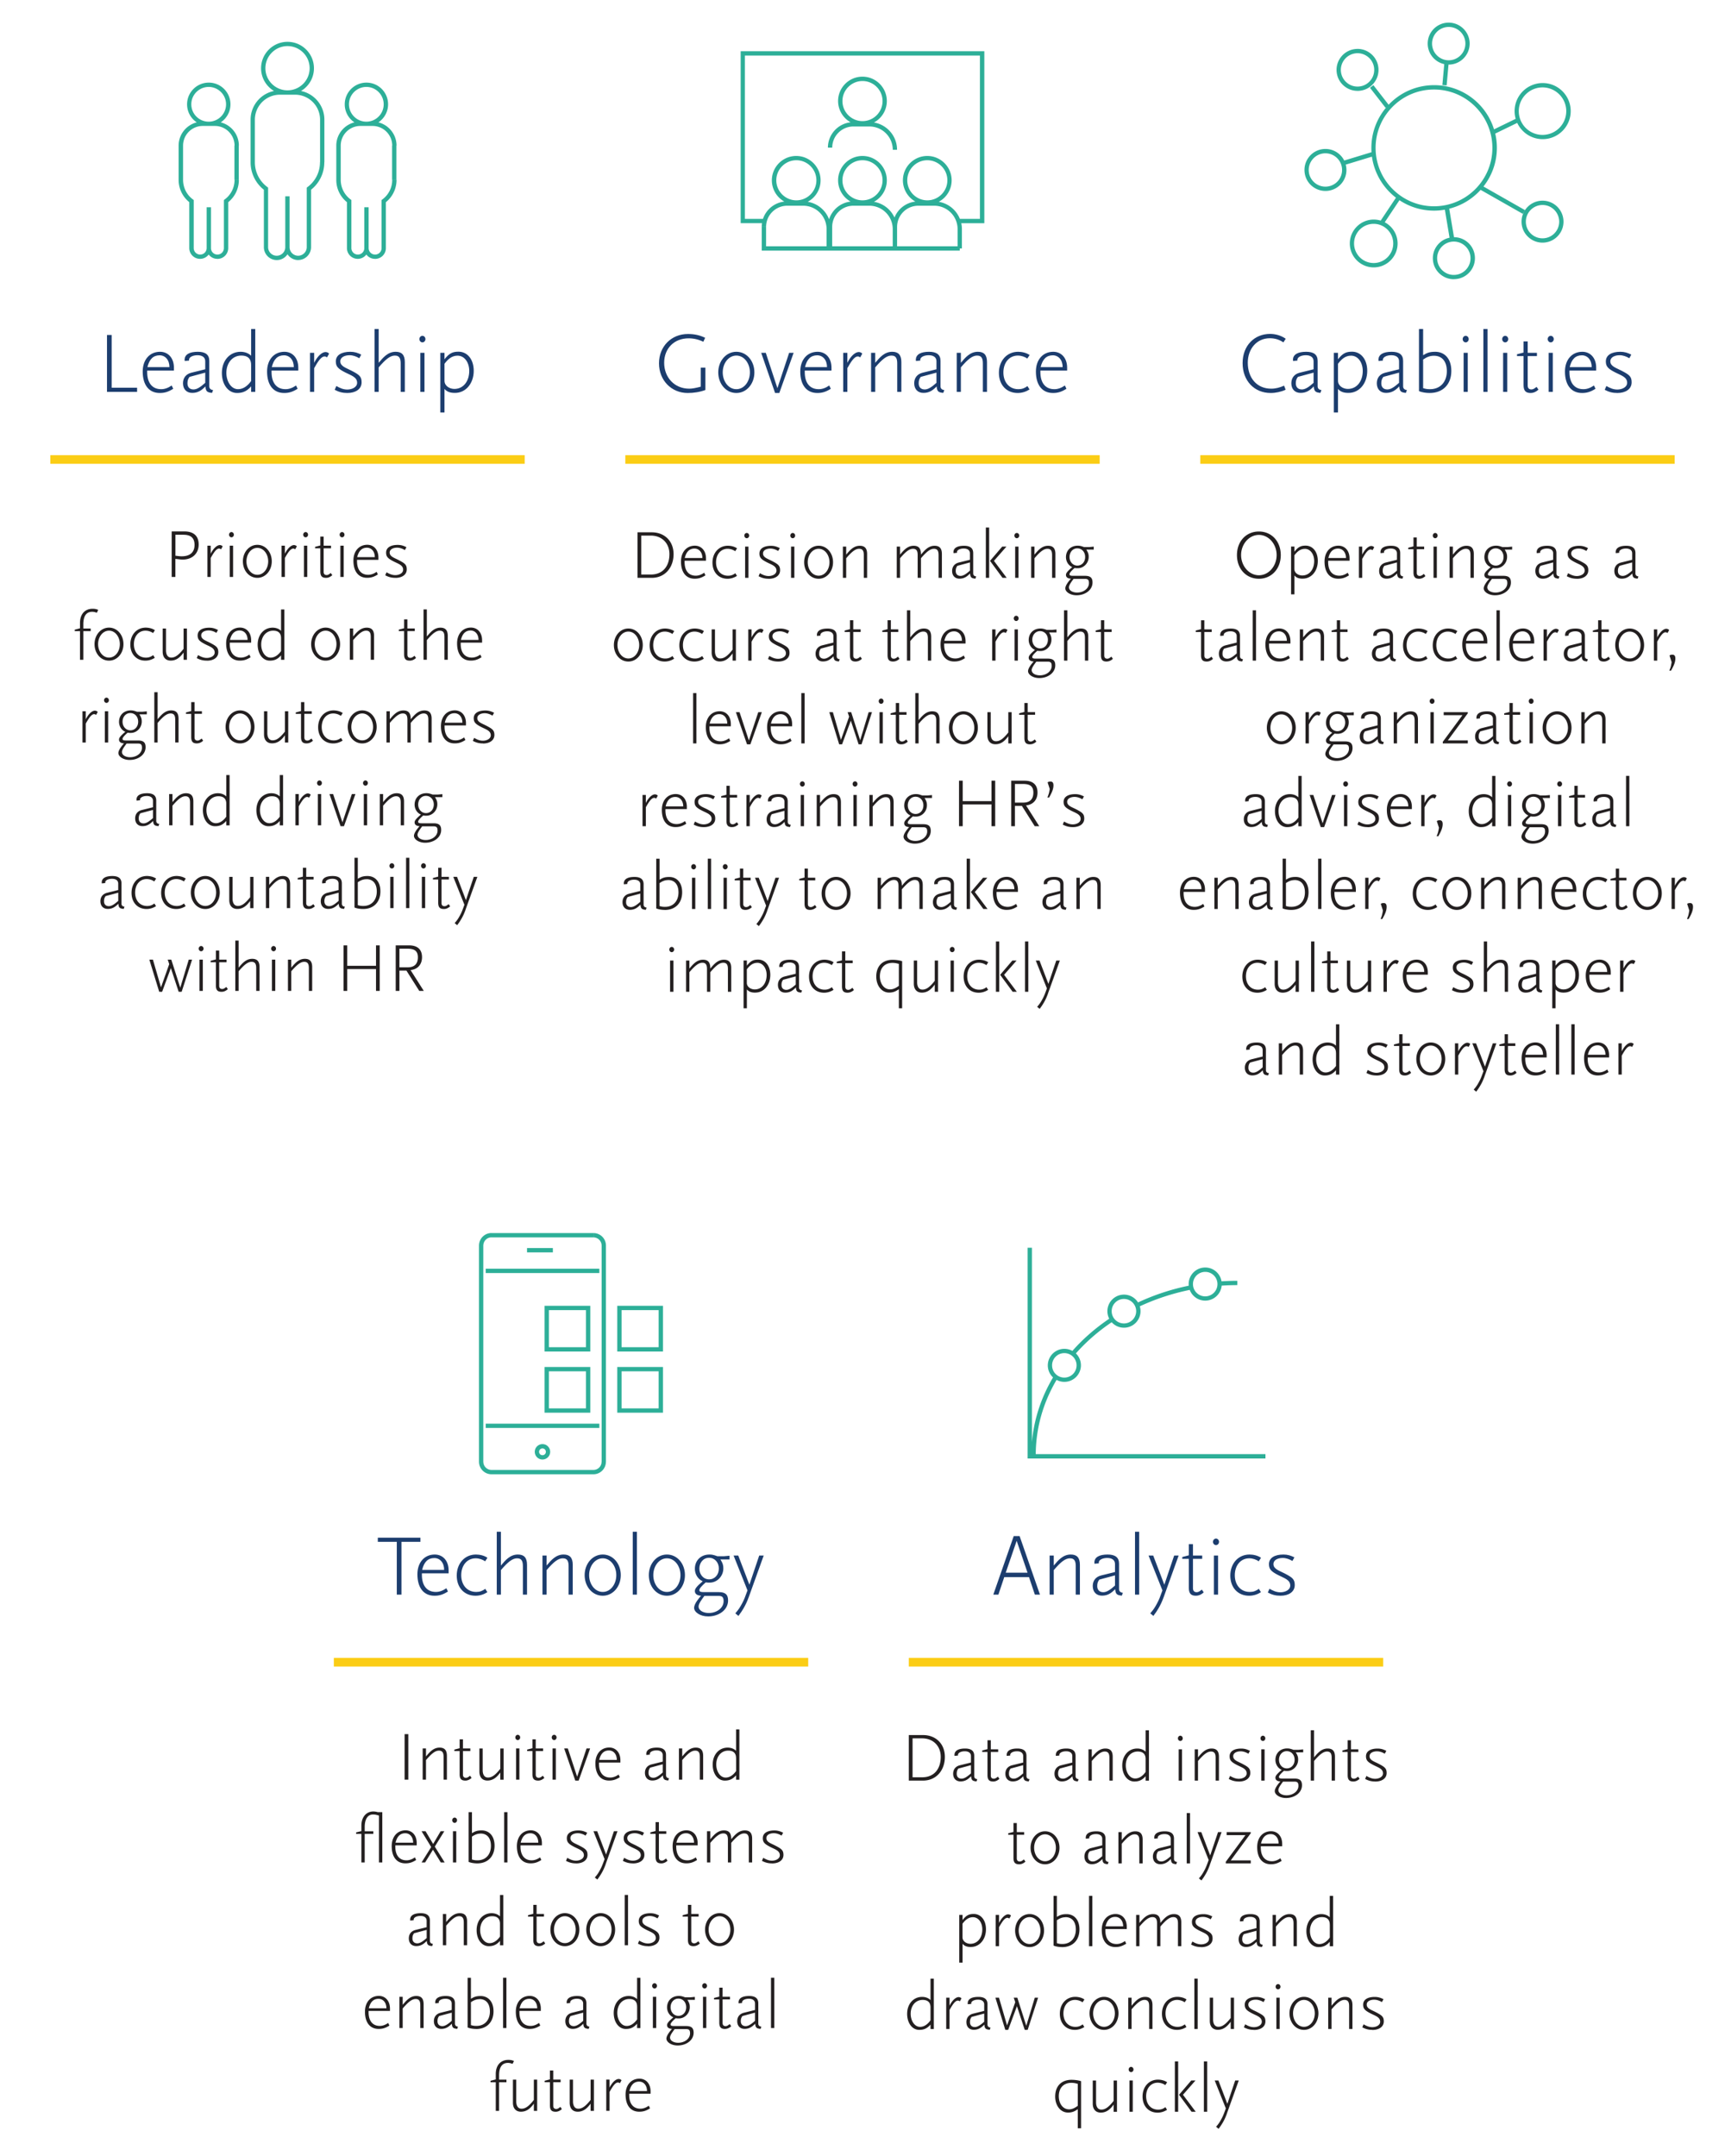 <svg xmlns="http://www.w3.org/2000/svg" id="Layer_1" viewBox="0 0 400 500"><defs><clipPath id="clippath"><path d="M110.83 285.71h43.15v56.44h-43.15z" class="cls-1"/></clipPath><clipPath id="clippath-1"><path d="M238.04 289.37h55.4v49.12h-55.4z" class="cls-1"/></clipPath><clipPath id="clippath-2"><path d="M171.5 11.63h57v46.74h-57z" class="cls-1"/></clipPath><clipPath id="clippath-3"><path d="M41.16 9.44h51.01v51.12H41.16z" class="cls-1"/></clipPath><clipPath id="clippath-4"><path d="M302.22 5h62.22v60h-62.22z" class="cls-1"/></clipPath><style>.cls-1{fill:none}.cls-2{fill:#231f20}.cls-7{fill:#1c3d6e}.cls-8{fill:#2daf98}.cls-10{fill:#fbcd15}</style></defs><g style="clip-path:url(#clippath)"><path d="M137.61 341.9v-1c1.04 0 1.89-.85 1.89-1.9h1c0 1.6-1.3 2.9-2.89 2.9Zm0 0h-23.64c-1.6 0-2.9-1.3-2.9-2.9v-50.15c0-1.6 1.3-2.9 2.9-2.9v1c-1.04 0-1.9.85-1.9 1.9V339c0 1.04.85 1.9 1.9 1.9h23.64v1Zm2.9-2.9h-1v-50.15h1V339Zm-14.72-.52c-.99 0-1.79-.8-1.79-1.79s.8-1.79 1.79-1.79 1.79.8 1.79 1.79-.8 1.79-1.79 1.79Zm0-2.58c-.44 0-.79.35-.79.79s.35.79.79.79.79-.35.79-.79-.35-.79-.79-.79Zm13.19-4.74h-26.35v-1h26.35v1Zm0-35.93h-26.35v-1h26.35v1Zm-10.78-4.79h-5.99v-1h5.99v1Zm12.31-1.58h-1c0-1.04-.85-1.9-1.89-1.9v-1c1.6 0 2.89 1.3 2.89 2.9Zm-2.9-1.9h-23.64v-1h23.64v1Z" class="cls-8"/><path d="M153.73 327.62h-10.6v-10.6h10.6v10.6Zm-9.6-1h8.6v-8.6h-8.6v8.6Zm-7.25 1h-10.6v-10.6h10.6v10.6Zm-9.6-1h8.6v-8.6h-8.6v8.6Zm26.45-13.19h-10.6v-10.6h10.6v10.6Zm-9.6-1h8.6v-8.6h-8.6v8.6Zm-7.25 1h-10.6v-10.6h10.6v10.6Zm-9.6-1h8.6v-8.6h-8.6v8.6Z" class="cls-8"/></g><path d="M93.09 357.57v12.24h-1.08v-12.24h-4.4v-.96h9.88v.96h-4.4ZM97.83 364.87v.38c0 2.36 1.08 3.94 3.24 3.94.8 0 1.6-.28 2.44-.86l.36.76c-1.2.76-2.08.98-3.12.98-2.46 0-3.96-1.8-3.96-4.98 0-2.76 1.64-4.58 4.02-4.58 1.86 0 3.22 1.42 3.22 3.7v.66h-6.2Zm2.88-3.54c-1.44 0-2.38.86-2.82 2.74h5.1c0-1.68-.98-2.74-2.28-2.74ZM112.49 362.09c-.52-.4-1.38-.7-2.18-.7-2.04 0-3.36 1.68-3.36 3.92s1.34 3.88 3.48 3.88c.84 0 1.44-.24 2.1-.72l.48.78c-.82.52-1.76.82-2.74.82-2.58 0-4.36-1.86-4.36-4.68s1.86-4.88 4.46-4.88c.88 0 1.94.24 2.66.76l-.54.82ZM121.25 369.81v-6.52c0-.96-.12-1.9-1.34-1.9-1.08 0-2.14.84-3.76 2.74v5.68h-.96v-14.58h.96v7.84c1.04-1.24 2.14-2.56 3.94-2.56 1.4 0 2.12.7 2.12 2.4v6.9h-.96ZM131.85 369.81v-6.52c0-.96-.12-1.9-1.34-1.9-1.08 0-2.14.84-3.76 2.74v5.68h-.96v-9.06h.96v2.32c1.04-1.24 2.14-2.56 3.94-2.56 1.4 0 2.12.7 2.12 2.4v6.9h-.96ZM139.77 370.07c-2.42 0-4.2-2.14-4.2-4.78s1.82-4.78 4.2-4.78 4.18 2.12 4.18 4.78-1.82 4.78-4.18 4.78Zm0-8.68c-1.82 0-3.16 1.8-3.16 3.9s1.34 3.9 3.16 3.9 3.14-1.8 3.14-3.9-1.34-3.9-3.14-3.9ZM146.73 369.81v-14.58h.96v14.58h-.96ZM154.65 370.07c-2.42 0-4.2-2.14-4.2-4.78s1.82-4.78 4.2-4.78 4.18 2.12 4.18 4.78-1.82 4.78-4.18 4.78Zm0-8.68c-1.82 0-3.16 1.8-3.16 3.9s1.34 3.9 3.16 3.9 3.14-1.8 3.14-3.9-1.34-3.9-3.14-3.9ZM167.05 361.65c.58.92.68 1.38.68 2.1 0 1.78-1.44 3.28-3.16 3.28h-.3c-.2 0-.36-.02-.62-.06-.88.76-1.48 1.4-1.48 1.8 0 .36.3.46 1.12.46h3.38c1.54 0 2.16.58 2.16 1.94 0 2.18-2.14 3.7-4.62 3.7-1.86 0-3.26-1-3.26-2 0-.9 1.08-2.2 1.62-2.8-.98-.06-1.44-.46-1.44-1.1 0-.46.3-.98 1.82-2.26-1.14-.48-1.82-1.66-1.82-2.88 0-1.98 1.42-3.32 3.38-3.32.62 0 .94.08 1.86.4h1.46l1.34-.12v.86h-2.12Zm-.38 8.46h-3.34c-.5.7-1.34 1.74-1.34 2.44 0 .96 1.12 1.52 2.36 1.52 1.9 0 3.44-1.2 3.44-2.72 0-.82-.2-1.24-1.12-1.24Zm-2.26-8.84c-1.32 0-2.24 1.12-2.24 2.5s.94 2.5 2.26 2.5 2.26-1.08 2.26-2.5-.94-2.5-2.28-2.5ZM173.65 370.31c-.42 1.16-.78 1.9-1.26 2.72-.32.54-.56.92-1.16 1.72l-.72-.6c.78-.9 1.06-1.36 1.56-2.28s.7-1.5 1.26-3.04l-3.22-8.08h1.08l2.58 6.76 2.28-6.76h1.04l-3.44 9.56Z" class="cls-7"/><path d="M77.41 384.49h110v2h-110z" class="cls-10"/><path d="M93.82 412.73v-10.56h.86v10.56h-.86ZM102.86 412.73v-5.22c0-.77-.1-1.52-1.07-1.52-.86 0-1.71.67-3.01 2.19v4.55h-.77v-7.25h.77v1.86c.83-.99 1.71-2.05 3.15-2.05 1.12 0 1.7.56 1.7 1.92v5.52h-.77ZM107.93 412.94c-.85 0-1.35-.3-1.35-1.47v-5.38h-1.22v-.34l1.22-.32v-2.06h.77v2.11h1.71v.61h-1.71v5.46c0 .56.32.74.69.74.34 0 .58-.19.96-.48l.35.51c-.45.42-.96.62-1.42.62ZM116.01 412.73v-1.66c-.74.99-1.58 1.86-2.99 1.86-1.12 0-1.86-.72-1.86-2.08v-5.36h.77v5.06c0 .77.26 1.68 1.23 1.68.87 0 1.67-.53 2.85-2.03v-4.71h.77v7.25h-.77ZM120.06 403.54c-.29 0-.56-.26-.56-.61s.27-.61.56-.61.56.26.56.61-.27.61-.56.61Zm-.39 9.19v-7.25h.77v7.25h-.77ZM124.81 412.94c-.85 0-1.35-.3-1.35-1.47v-5.38h-1.22v-.34l1.22-.32v-2.06h.77v2.11h1.71v.61h-1.71v5.46c0 .56.32.74.69.74.34 0 .58-.19.96-.48l.35.51c-.45.42-.96.62-1.42.62ZM128.5 403.54c-.29 0-.56-.26-.56-.61s.27-.61.56-.61.56.26.56.61-.27.61-.56.61Zm-.38 9.19v-7.25h.77v7.25h-.77ZM134.18 412.94h-.78l-2.58-7.46h.85l2.16 6.56 2.18-6.56h.83l-2.66 7.46ZM138.9 408.78v.3c0 1.89.87 3.15 2.59 3.15.64 0 1.28-.22 1.95-.69l.29.61c-.96.61-1.66.78-2.5.78-1.97 0-3.17-1.44-3.17-3.99 0-2.21 1.31-3.67 3.22-3.67 1.49 0 2.58 1.14 2.58 2.96v.53h-4.96Zm2.31-2.83c-1.15 0-1.91.69-2.26 2.19h4.08c0-1.34-.79-2.19-1.82-2.19ZM154.94 412.92c-.85-.1-1.15-.21-1.23-1.2-.69.7-1.36 1.2-2.45 1.2-1.02 0-1.71-.67-1.71-1.79 0-1.02.59-1.71 1.54-1.95l2.59-.64v-1.49c0-.74-.56-1.12-1.44-1.12-.82 0-1.57.32-1.57.86 0 .05.02.08.02.13l-.8.08c-.03-.08-.03-.13-.03-.22 0-1.01.94-1.49 2.45-1.49 1.38 0 2.13.51 2.13 1.7v4.71c0 .35.18.64.7.7l-.19.53Zm-1.27-3.76-2.91.78c-.3.4-.38.72-.38 1.22 0 .62.35 1.12 1.12 1.12.62 0 1.28-.43 2.18-1.23v-1.89ZM162.28 412.73v-5.22c0-.77-.1-1.52-1.07-1.52-.87 0-1.71.67-3.01 2.19v4.55h-.77v-7.25h.77v1.86c.83-.99 1.71-2.05 3.15-2.05 1.12 0 1.7.56 1.7 1.92v5.52h-.77ZM170.68 412.73v-1.02c-.9 1.06-1.79 1.23-2.62 1.23-1.6 0-2.8-1.55-2.8-3.71 0-2.34 1.49-3.94 3.47-3.94.74 0 1.46.24 1.95.74v-4.96h.77v11.67h-.77Zm0-5.01c0-.88-.37-1.73-1.82-1.73-1.62 0-2.77 1.34-2.77 3.22 0 1.55.87 3.03 2.18 3.03 1.07 0 1.9-.78 2.42-1.52v-2.99ZM87.88 431.93v-10.87c-.66-.22-.99-.26-1.41-.26-1.22 0-1.9 1.12-1.9 2.91v.98h2v.61h-2v6.63h-.77v-6.63h-1.22v-.35l1.22-.3v-1.25c0-2.08 1.2-3.3 2.75-3.3.37 0 .67.05 1.07.16h1.03v11.67h-.77ZM91.67 427.98v.3c0 1.89.87 3.15 2.59 3.15.64 0 1.28-.22 1.95-.69l.29.61c-.96.61-1.66.78-2.5.78-1.97 0-3.17-1.44-3.17-3.99 0-2.21 1.31-3.67 3.22-3.67 1.49 0 2.58 1.14 2.58 2.96v.53h-4.96Zm2.31-2.83c-1.15 0-1.9.69-2.26 2.19h4.08c0-1.34-.78-2.19-1.82-2.19ZM102.22 431.93l-1.82-2.96-1.83 2.96h-.82l2.24-3.58-2.24-3.67h.93l1.76 2.96 1.74-2.96h.85l-2.21 3.57 2.3 3.68h-.91ZM105.42 422.74c-.29 0-.56-.26-.56-.61s.27-.61.56-.61.56.26.56.61-.27.61-.56.61Zm-.39 9.19v-7.25h.77v7.25h-.77ZM110.66 432.14c-.61 0-1.43-.1-1.99-.35v-11.53h.77v4.87c.74-.45 1.22-.64 2.26-.64 1.65 0 2.98 1.2 2.98 3.55 0 2.51-1.59 4.1-4.02 4.1Zm.8-6.91c-.72 0-1.29.21-2.02.7v5.31c.54.16.82.19 1.28.19 1.99 0 3.12-1.44 3.12-3.35 0-1.78-.87-2.86-2.39-2.86ZM116.9 431.93v-11.67h.77v11.67h-.77ZM120.7 427.98v.3c0 1.89.87 3.15 2.59 3.15.64 0 1.28-.22 1.95-.69l.29.61c-.96.61-1.66.78-2.5.78-1.97 0-3.17-1.44-3.17-3.99 0-2.21 1.31-3.67 3.22-3.67 1.49 0 2.58 1.14 2.58 2.96v.53h-4.96Zm2.3-2.83c-1.15 0-1.9.69-2.26 2.19h4.08c0-1.34-.78-2.19-1.82-2.19ZM133.59 432.14c-.88 0-1.57-.18-2.35-.59l.3-.7c.66.37 1.26.66 2.03.66.89 0 1.82-.45 1.82-1.25 0-1.07-1.09-1.36-2.19-1.92-1.34-.69-1.76-1.1-1.76-2.05 0-1.18 1.07-1.79 2.69-1.79.79 0 1.36.19 2.03.53l-.37.67c-.51-.32-1.17-.56-1.79-.56-.88 0-1.73.35-1.73 1.14 0 .93 1.09 1.22 2.1 1.75 1.41.74 1.86 1.06 1.86 2.14 0 1.3-1.17 1.98-2.64 1.98ZM140.45 432.33c-.34.93-.62 1.52-1.01 2.18-.26.43-.45.74-.93 1.38l-.58-.48c.62-.72.85-1.09 1.25-1.83s.56-1.2 1.01-2.43l-2.58-6.47h.87l2.06 5.41 1.82-5.41h.83l-2.75 7.65ZM146.78 432.14c-.88 0-1.57-.18-2.35-.59l.3-.7c.66.37 1.26.66 2.03.66.89 0 1.82-.45 1.82-1.25 0-1.07-1.09-1.36-2.19-1.92-1.34-.69-1.76-1.1-1.76-2.05 0-1.18 1.07-1.79 2.69-1.79.79 0 1.36.19 2.03.53l-.37.67c-.51-.32-1.17-.56-1.79-.56-.88 0-1.73.35-1.73 1.14 0 .93 1.09 1.22 2.1 1.75 1.41.74 1.86 1.06 1.86 2.14 0 1.3-1.17 1.98-2.64 1.98ZM153.37 432.14c-.85 0-1.35-.3-1.35-1.47v-5.38h-1.22v-.34l1.22-.32v-2.06h.77v2.11h1.71v.61h-1.71v5.46c0 .56.32.74.69.74.34 0 .58-.19.96-.48l.35.51c-.45.42-.96.62-1.42.62ZM156.81 427.98v.3c0 1.89.87 3.15 2.59 3.15.64 0 1.28-.22 1.95-.69l.29.61c-.96.61-1.66.78-2.5.78-1.97 0-3.17-1.44-3.17-3.99 0-2.21 1.31-3.67 3.22-3.67 1.49 0 2.58 1.14 2.58 2.96v.53h-4.96Zm2.3-2.83c-1.15 0-1.9.69-2.26 2.19h4.08c0-1.34-.78-2.19-1.82-2.19ZM173.64 431.93v-5.22c0-.77-.1-1.52-1.07-1.52-.86 0-1.71.67-3.01 2.19v4.55h-.77v-5.22c0-.77-.1-1.52-1.07-1.52-.86 0-1.71.67-3.01 2.19v4.55h-.77v-7.25h.77v1.86c.83-.99 1.71-2.05 3.15-2.05 1.36 0 1.7.82 1.7 2.05.83-.99 1.71-2.05 3.15-2.05 1.12 0 1.7.56 1.7 1.92v5.52h-.77ZM179.03 432.14c-.88 0-1.57-.18-2.35-.59l.3-.7c.66.37 1.26.66 2.03.66.89 0 1.82-.45 1.82-1.25 0-1.07-1.09-1.36-2.19-1.92-1.34-.69-1.76-1.1-1.76-2.05 0-1.18 1.07-1.79 2.69-1.79.79 0 1.36.19 2.03.53l-.37.67c-.51-.32-1.17-.56-1.79-.56-.88 0-1.73.35-1.73 1.14 0 .93 1.09 1.22 2.1 1.75 1.41.74 1.86 1.06 1.86 2.14 0 1.3-1.17 1.98-2.64 1.98ZM100.19 451.32c-.85-.1-1.15-.21-1.23-1.2-.69.7-1.36 1.2-2.45 1.2-1.02 0-1.71-.67-1.71-1.79 0-1.02.59-1.71 1.54-1.95l2.59-.64v-1.49c0-.74-.56-1.12-1.44-1.12-.82 0-1.57.32-1.57.86 0 .05.02.08.02.13l-.8.08c-.03-.08-.03-.13-.03-.22 0-1.01.94-1.49 2.45-1.49 1.38 0 2.13.51 2.13 1.7v4.71c0 .35.18.64.7.71l-.19.53Zm-1.26-3.76-2.91.78c-.3.4-.38.72-.38 1.22 0 .62.35 1.12 1.12 1.12.62 0 1.28-.43 2.18-1.23v-1.89ZM107.54 451.13v-5.22c0-.77-.1-1.52-1.07-1.52-.87 0-1.71.67-3.01 2.19v4.55h-.77v-7.25h.77v1.86c.83-.99 1.71-2.05 3.15-2.05 1.12 0 1.7.56 1.7 1.92v5.52h-.77ZM115.94 451.13v-1.02c-.9 1.06-1.79 1.23-2.62 1.23-1.6 0-2.8-1.55-2.8-3.71 0-2.34 1.49-3.94 3.47-3.94.74 0 1.46.24 1.95.74v-4.96h.77v11.67h-.77Zm0-5.01c0-.88-.37-1.73-1.83-1.73-1.62 0-2.77 1.34-2.77 3.22 0 1.55.86 3.03 2.18 3.03 1.07 0 1.9-.79 2.42-1.52v-2.99ZM125.01 451.34c-.85 0-1.35-.3-1.35-1.47v-5.38h-1.22v-.34l1.22-.32v-2.07h.77v2.11h1.71v.61h-1.71v5.46c0 .56.32.74.69.74.34 0 .58-.19.96-.48l.35.51c-.45.42-.96.62-1.42.62ZM130.99 451.34c-1.94 0-3.36-1.71-3.36-3.83s1.46-3.83 3.36-3.83 3.35 1.7 3.35 3.83-1.46 3.83-3.35 3.83Zm0-6.95c-1.46 0-2.53 1.44-2.53 3.12s1.07 3.12 2.53 3.12 2.51-1.44 2.51-3.12-1.07-3.12-2.51-3.12ZM139.3 451.34c-1.94 0-3.36-1.71-3.36-3.83s1.46-3.83 3.36-3.83 3.34 1.7 3.34 3.83-1.46 3.83-3.34 3.83Zm0-6.95c-1.46 0-2.53 1.44-2.53 3.12s1.07 3.12 2.53 3.12 2.51-1.44 2.51-3.12-1.07-3.12-2.51-3.12ZM144.86 451.13v-11.67h.77v11.67h-.77ZM150.27 451.34c-.88 0-1.57-.18-2.35-.59l.3-.7c.66.37 1.26.66 2.03.66.89 0 1.82-.45 1.82-1.25 0-1.07-1.09-1.36-2.19-1.92-1.34-.69-1.76-1.1-1.76-2.05 0-1.18 1.07-1.79 2.69-1.79.79 0 1.36.19 2.03.53l-.37.67c-.51-.32-1.17-.56-1.79-.56-.88 0-1.73.35-1.73 1.14 0 .93 1.09 1.22 2.1 1.75 1.41.74 1.86 1.06 1.86 2.14 0 1.3-1.17 1.99-2.64 1.99ZM160.86 451.34c-.85 0-1.34-.3-1.34-1.47v-5.38h-1.22v-.34l1.22-.32v-2.07h.77v2.11H162v.61h-1.71v5.46c0 .56.32.74.69.74.34 0 .58-.19.96-.48l.35.51c-.45.42-.96.62-1.42.62ZM166.85 451.34c-1.94 0-3.36-1.71-3.36-3.83s1.46-3.83 3.36-3.83 3.35 1.7 3.35 3.83-1.46 3.83-3.35 3.83Zm0-6.95c-1.46 0-2.53 1.44-2.53 3.12s1.07 3.12 2.53 3.12 2.51-1.44 2.51-3.12-1.07-3.12-2.51-3.12ZM85.47 466.38v.3c0 1.89.87 3.15 2.59 3.15.64 0 1.28-.22 1.95-.69l.29.61c-.96.61-1.66.78-2.5.78-1.97 0-3.17-1.44-3.17-3.99 0-2.21 1.31-3.67 3.22-3.67 1.49 0 2.58 1.14 2.58 2.96v.53h-4.96Zm2.31-2.83c-1.15 0-1.9.69-2.26 2.19h4.08c0-1.34-.78-2.19-1.82-2.19ZM97.46 470.33v-5.22c0-.77-.1-1.52-1.07-1.52-.86 0-1.71.67-3.01 2.19v4.55h-.77v-7.25h.77v1.86c.83-.99 1.71-2.05 3.15-2.05 1.12 0 1.7.56 1.7 1.92v5.52h-.77ZM106 470.52c-.85-.1-1.15-.21-1.23-1.2-.69.7-1.36 1.2-2.45 1.2-1.02 0-1.71-.67-1.71-1.79 0-1.02.59-1.71 1.54-1.95l2.59-.64v-1.49c0-.74-.56-1.12-1.44-1.12-.82 0-1.57.32-1.57.86 0 .05.02.08.02.13l-.8.08c-.03-.08-.03-.13-.03-.22 0-1.01.94-1.49 2.45-1.49 1.38 0 2.13.51 2.13 1.7v4.71c0 .35.18.64.7.71l-.19.53Zm-1.26-3.76-2.91.78c-.3.4-.38.72-.38 1.22 0 .62.35 1.12 1.12 1.12.62 0 1.28-.43 2.18-1.23v-1.89ZM110.42 470.54c-.61 0-1.43-.1-1.99-.35v-11.52h.77v4.87c.74-.45 1.22-.64 2.26-.64 1.65 0 2.98 1.2 2.98 3.55 0 2.51-1.59 4.1-4.02 4.1Zm.8-6.91c-.72 0-1.29.21-2.02.7v5.31c.54.16.82.19 1.28.19 1.99 0 3.12-1.44 3.12-3.35 0-1.78-.87-2.87-2.39-2.87ZM116.66 470.33v-11.67h.77v11.67h-.77ZM120.45 466.38v.3c0 1.89.87 3.15 2.59 3.15.64 0 1.28-.22 1.95-.69l.29.61c-.96.61-1.66.78-2.5.78-1.97 0-3.17-1.44-3.17-3.99 0-2.21 1.31-3.67 3.22-3.67 1.49 0 2.58 1.14 2.58 2.96v.53h-4.96Zm2.3-2.83c-1.15 0-1.9.69-2.26 2.19h4.08c0-1.34-.78-2.19-1.82-2.19ZM136.48 470.52c-.85-.1-1.15-.21-1.23-1.2-.69.7-1.36 1.2-2.45 1.2-1.03 0-1.71-.67-1.71-1.79 0-1.02.59-1.71 1.54-1.95l2.59-.64v-1.49c0-.74-.56-1.12-1.44-1.12-.81 0-1.57.32-1.57.86 0 .05.02.08.02.13l-.8.08c-.03-.08-.03-.13-.03-.22 0-1.01.95-1.49 2.45-1.49 1.38 0 2.13.51 2.13 1.7v4.71c0 .35.18.64.71.71l-.19.53Zm-1.26-3.76-2.91.78c-.3.4-.38.72-.38 1.22 0 .62.35 1.12 1.12 1.12.62 0 1.28-.43 2.18-1.23v-1.89ZM147.73 470.33v-1.02c-.9 1.06-1.79 1.23-2.62 1.23-1.6 0-2.8-1.55-2.8-3.71 0-2.34 1.49-3.94 3.47-3.94.74 0 1.46.24 1.95.74v-4.96h.77v11.67h-.77Zm0-5.01c0-.88-.37-1.73-1.82-1.73-1.62 0-2.77 1.34-2.77 3.22 0 1.55.87 3.03 2.18 3.03 1.07 0 1.9-.79 2.42-1.52v-2.99ZM151.78 461.15c-.29 0-.56-.26-.56-.61s.27-.61.56-.61.56.26.56.61-.27.61-.56.61Zm-.39 9.18v-7.25h.77v7.25h-.77ZM159.41 463.8c.46.74.54 1.1.54 1.68 0 1.42-1.15 2.62-2.53 2.62h-.24c-.16 0-.29-.02-.5-.05-.71.61-1.18 1.12-1.18 1.44 0 .29.24.37.9.37h2.71c1.23 0 1.73.46 1.73 1.55 0 1.75-1.71 2.96-3.7 2.96-1.49 0-2.61-.8-2.61-1.6 0-.72.86-1.76 1.3-2.24-.79-.05-1.15-.37-1.15-.88 0-.37.24-.78 1.46-1.81-.91-.38-1.46-1.33-1.46-2.3 0-1.58 1.14-2.66 2.71-2.66.5 0 .75.06 1.49.32h1.17l1.07-.1v.69h-1.7Zm-.3 6.77h-2.67c-.4.56-1.07 1.39-1.07 1.95 0 .77.9 1.22 1.89 1.22 1.52 0 2.75-.96 2.75-2.18 0-.66-.16-.99-.89-.99Zm-1.82-7.07c-1.05 0-1.79.9-1.79 2s.75 2 1.81 2 1.81-.86 1.81-2-.75-2-1.83-2ZM163.39 461.15c-.29 0-.56-.26-.56-.61s.27-.61.56-.61.56.26.56.61-.27.61-.56.61Zm-.38 9.18v-7.25h.77v7.25h-.77ZM168.14 470.54c-.85 0-1.35-.3-1.35-1.47v-5.38h-1.22v-.34l1.22-.32v-2.07h.77v2.11h1.71v.61h-1.71v5.46c0 .56.32.74.69.74.34 0 .58-.19.96-.48l.35.51c-.45.42-.96.62-1.42.62ZM176.34 470.52c-.85-.1-1.15-.21-1.23-1.2-.69.7-1.36 1.2-2.45 1.2-1.03 0-1.71-.67-1.71-1.79 0-1.02.59-1.71 1.54-1.95l2.59-.64v-1.49c0-.74-.56-1.12-1.44-1.12-.81 0-1.57.32-1.57.86 0 .05.02.08.02.13l-.8.08c-.03-.08-.03-.13-.03-.22 0-1.01.95-1.49 2.45-1.49 1.38 0 2.13.51 2.13 1.7v4.71c0 .35.18.64.71.71l-.19.53Zm-1.27-3.76-2.91.78c-.3.4-.38.72-.38 1.22 0 .62.35 1.12 1.12 1.12.62 0 1.28-.43 2.18-1.23v-1.89ZM178.78 470.33v-11.67h.77v11.67h-.77ZM118.86 478.63c-.42-.14-.72-.22-1.07-.22-1.44 0-2.06 1.09-2.06 2.9v.98h1.71v.61h-1.71v6.64h-.77v-6.64h-1.22v-.34l1.22-.32v-1.25c0-2.07 1.17-3.28 2.91-3.28.5 0 .88.06 1.31.26l-.32.67ZM123.79 489.53v-1.66c-.74.99-1.58 1.86-2.99 1.86-1.12 0-1.86-.72-1.86-2.08v-5.36h.77v5.06c0 .77.26 1.68 1.23 1.68.87 0 1.67-.53 2.85-2.03v-4.71h.77v7.25h-.77ZM128.86 489.74c-.85 0-1.34-.3-1.34-1.47v-5.38h-1.22v-.34l1.22-.32v-2.06h.77v2.11H130v.61h-1.71v5.46c0 .56.32.74.69.74.34 0 .58-.19.96-.48l.35.51c-.45.42-.96.62-1.42.62ZM136.95 489.53v-1.66c-.74.99-1.59 1.86-2.99 1.86-1.12 0-1.86-.72-1.86-2.08v-5.36h.77v5.06c0 .77.26 1.68 1.23 1.68.86 0 1.66-.53 2.85-2.03v-4.71h.77v7.25h-.77ZM143.74 483.13a.734.734 0 0 0-.45-.18c-.62 0-1.23.91-1.94 2.18v4.4h-.77v-7.25h.77v1.86c.64-1.3 1.49-2 2.11-2 .22 0 .5.1.66.3l-.38.69ZM145.9 485.58v.3c0 1.89.87 3.15 2.59 3.15.64 0 1.28-.22 1.95-.69l.29.61c-.96.61-1.66.78-2.5.78-1.97 0-3.17-1.44-3.17-3.99 0-2.21 1.31-3.67 3.22-3.67 1.49 0 2.58 1.14 2.58 2.96v.53h-4.96Zm2.31-2.83c-1.15 0-1.9.69-2.26 2.19h4.08c0-1.34-.78-2.19-1.82-2.19Z" class="cls-2"/><path d="M293.44 338.24h-55.15v-48.87h1v45.08c.46-5.25 2.1-10.29 4.89-15.01-.75-.7-1.21-1.69-1.21-2.79a3.841 3.841 0 0 1 5.7-3.36c2.46-2.79 5.33-5.29 8.54-7.46a3.841 3.841 0 0 1 6.68-3.78 52.85 52.85 0 0 1 11.76-3.88 3.841 3.841 0 0 1 3.82-4.22c1.9 0 3.48 1.38 3.78 3.2 1.23-.08 2.46-.12 3.67-.12v1c-1.2 0-2.42.04-3.63.12a3.844 3.844 0 0 1-3.82 3.48 3.84 3.84 0 0 1-3.59-2.49c-4.04.83-7.93 2.11-11.58 3.81.11.35.17.73.17 1.12 0 2.12-1.72 3.84-3.84 3.84-1.13 0-2.15-.49-2.85-1.27-3.12 2.1-5.91 4.53-8.3 7.23a3.841 3.841 0 0 1-2.67 6.6 3.8 3.8 0 0 1-1.81-.46c-3.16 5.38-4.78 11.17-4.83 17.22h53.28v1ZM246.8 313.8c-1.57 0-2.84 1.27-2.84 2.84s1.27 2.84 2.84 2.84 2.84-1.27 2.84-2.84-1.27-2.84-2.84-2.84Zm13.82-12.56c-1.57 0-2.84 1.27-2.84 2.84s1.27 2.84 2.84 2.84 2.84-1.27 2.84-2.84-1.27-2.84-2.84-2.84Zm18.85-6.28c-1.57 0-2.84 1.27-2.84 2.84s1.27 2.84 2.84 2.84 2.84-1.27 2.84-2.84-1.27-2.84-2.84-2.84Z" class="cls-8" style="clip-path:url(#clippath-1)"/><path d="m239.97 369.81-1.36-4.06h-5.74l-1.36 4.06h-1.18l4.74-13.58h1.36l4.72 13.58h-1.18Zm-4.22-12.48-2.54 7.4h5.06l-2.52-7.4ZM249.45 369.81v-6.52c0-.96-.12-1.9-1.34-1.9-1.08 0-2.14.84-3.76 2.74v5.68h-.96v-9.06h.96v2.32c1.04-1.24 2.14-2.56 3.94-2.56 1.4 0 2.12.7 2.12 2.4v6.9h-.96ZM260.13 370.05c-1.06-.12-1.44-.26-1.54-1.5-.86.88-1.7 1.5-3.06 1.5-1.28 0-2.14-.84-2.14-2.24 0-1.28.74-2.14 1.92-2.44l3.24-.8v-1.86c0-.92-.7-1.4-1.8-1.4-1.02 0-1.96.4-1.96 1.08 0 .06.02.1.02.16l-1 .1c-.04-.1-.04-.16-.04-.28 0-1.26 1.18-1.86 3.06-1.86 1.72 0 2.66.64 2.66 2.12v5.88c0 .44.22.8.88.88l-.24.66Zm-1.58-4.7-3.64.98c-.38.5-.48.9-.48 1.52 0 .78.44 1.4 1.4 1.4.78 0 1.6-.54 2.72-1.54v-2.36ZM263.19 369.81v-14.58h.96v14.58h-.96ZM269.87 370.31c-.42 1.16-.78 1.9-1.26 2.72-.32.54-.56.92-1.16 1.72l-.72-.6c.78-.9 1.06-1.36 1.56-2.28s.7-1.5 1.26-3.04l-3.22-8.08h1.08l2.58 6.76 2.28-6.76h1.04l-3.44 9.56ZM277.35 370.07c-1.06 0-1.68-.38-1.68-1.84v-6.72h-1.52v-.42l1.52-.4v-2.58h.96v2.64h2.14v.76h-2.14v6.82c0 .7.4.92.86.92.42 0 .72-.24 1.2-.6l.44.64c-.56.52-1.2.78-1.78.78ZM281.97 358.33c-.36 0-.7-.32-.7-.76s.34-.76.7-.76.7.32.7.76-.34.76-.7.76Zm-.48 11.48v-9.06h.96v9.06h-.96ZM291.87 362.09c-.52-.4-1.38-.7-2.18-.7-2.04 0-3.36 1.68-3.36 3.92s1.34 3.88 3.48 3.88c.84 0 1.44-.24 2.1-.72l.48.78c-.82.52-1.76.82-2.74.82-2.58 0-4.36-1.86-4.36-4.68s1.86-4.88 4.46-4.88c.88 0 1.94.24 2.66.76l-.54.82ZM296.93 370.07c-1.1 0-1.96-.22-2.94-.74l.38-.88c.82.46 1.58.82 2.54.82 1.12 0 2.28-.56 2.28-1.56 0-1.34-1.36-1.7-2.74-2.4-1.68-.86-2.2-1.38-2.2-2.56 0-1.48 1.34-2.24 3.36-2.24.98 0 1.7.24 2.54.66l-.46.84c-.64-.4-1.46-.7-2.24-.7-1.1 0-2.16.44-2.16 1.42 0 1.16 1.36 1.52 2.62 2.18 1.76.92 2.32 1.32 2.32 2.68 0 1.62-1.46 2.48-3.3 2.48Z" class="cls-7"/><path d="M210.74 384.49h110v2h-110z" class="cls-10"/><path d="M214.02 412.94h-3.28v-10.56h3.3c2.95 0 5.06 2.02 5.06 5.07s-1.94 5.49-5.07 5.49Zm-.19-9.8h-2.22v9.03h2.22c2.79 0 4.31-1.94 4.31-4.74 0-2.54-1.78-4.29-4.31-4.29ZM226.41 413.13c-.85-.1-1.15-.21-1.23-1.2-.69.7-1.36 1.2-2.45 1.2-1.03 0-1.71-.67-1.71-1.79 0-1.02.59-1.71 1.54-1.95l2.59-.64v-1.49c0-.74-.56-1.12-1.44-1.12-.81 0-1.57.32-1.57.86 0 .05.02.08.02.13l-.8.08c-.03-.08-.03-.13-.03-.22 0-1.01.95-1.49 2.45-1.49 1.38 0 2.13.51 2.13 1.7v4.71c0 .35.18.64.71.7l-.19.53Zm-1.27-3.76-2.91.78c-.3.4-.38.72-.38 1.22 0 .62.35 1.12 1.12 1.12.62 0 1.28-.43 2.18-1.23v-1.89ZM230.33 413.15c-.85 0-1.35-.3-1.35-1.47v-5.38h-1.22v-.34l1.22-.32v-2.06h.77v2.11h1.71v.61h-1.71v5.46c0 .56.32.74.69.74.34 0 .58-.19.96-.48l.35.51c-.45.42-.96.62-1.42.62ZM238.52 413.13c-.85-.1-1.15-.21-1.23-1.2-.69.7-1.36 1.2-2.45 1.2-1.03 0-1.71-.67-1.71-1.79 0-1.02.59-1.71 1.54-1.95l2.59-.64v-1.49c0-.74-.56-1.12-1.44-1.12-.81 0-1.57.32-1.57.86 0 .05.02.08.02.13l-.8.08c-.03-.08-.03-.13-.03-.22 0-1.01.95-1.49 2.45-1.49 1.38 0 2.13.51 2.13 1.7v4.71c0 .35.18.64.71.7l-.19.53Zm-1.27-3.76-2.91.78c-.3.4-.38.72-.38 1.22 0 .62.35 1.12 1.12 1.12.62 0 1.28-.43 2.18-1.23v-1.89ZM249.91 413.13c-.85-.1-1.15-.21-1.23-1.2-.69.7-1.36 1.2-2.45 1.2-1.02 0-1.71-.67-1.71-1.79 0-1.02.59-1.71 1.54-1.95l2.59-.64v-1.49c0-.74-.56-1.12-1.44-1.12-.82 0-1.57.32-1.57.86 0 .05.02.08.02.13l-.8.08c-.03-.08-.03-.13-.03-.22 0-1.01.94-1.49 2.45-1.49 1.38 0 2.13.51 2.13 1.7v4.71c0 .35.18.64.7.7l-.19.53Zm-1.26-3.76-2.91.78c-.3.4-.38.72-.38 1.22 0 .62.35 1.12 1.12 1.12.62 0 1.28-.43 2.18-1.23v-1.89ZM257.25 412.94v-5.22c0-.77-.1-1.52-1.07-1.52-.87 0-1.71.67-3.01 2.19v4.55h-.77v-7.25h.77v1.86c.83-.99 1.71-2.05 3.15-2.05 1.12 0 1.7.56 1.7 1.92v5.52h-.77ZM265.65 412.94v-1.02c-.9 1.06-1.79 1.23-2.62 1.23-1.6 0-2.8-1.55-2.8-3.71 0-2.34 1.49-3.94 3.47-3.94.74 0 1.46.24 1.95.74v-4.96h.77v11.67h-.77Zm0-5.01c0-.88-.37-1.73-1.83-1.73-1.62 0-2.77 1.34-2.77 3.22 0 1.55.86 3.03 2.18 3.03 1.07 0 1.9-.78 2.42-1.52v-2.99ZM273.7 403.75c-.29 0-.56-.26-.56-.61s.27-.61.56-.61.56.26.56.61-.27.61-.56.61Zm-.38 9.19v-7.25h.77v7.25h-.77ZM281.88 412.94v-5.22c0-.77-.1-1.52-1.07-1.52-.86 0-1.71.67-3.01 2.19v4.55h-.77v-7.25h.77v1.86c.83-.99 1.71-2.05 3.15-2.05 1.12 0 1.7.56 1.7 1.92v5.52h-.77ZM287.28 413.15c-.88 0-1.57-.18-2.35-.59l.3-.7c.66.37 1.26.66 2.03.66.89 0 1.82-.45 1.82-1.25 0-1.07-1.09-1.36-2.19-1.92-1.34-.69-1.76-1.1-1.76-2.05 0-1.18 1.07-1.79 2.69-1.79.79 0 1.36.19 2.03.53l-.37.67c-.51-.32-1.17-.56-1.79-.56-.88 0-1.73.35-1.73 1.14 0 .93 1.09 1.22 2.1 1.75 1.41.74 1.86 1.06 1.86 2.14 0 1.3-1.17 1.98-2.64 1.98ZM292.85 403.75c-.29 0-.56-.26-.56-.61s.27-.61.56-.61.56.26.56.61-.27.61-.56.61Zm-.38 9.19v-7.25h.77v7.25h-.77ZM300.48 406.41c.46.74.54 1.1.54 1.68 0 1.42-1.15 2.62-2.53 2.62h-.24c-.16 0-.29-.02-.5-.05-.71.61-1.18 1.12-1.18 1.44 0 .29.24.37.9.37h2.71c1.23 0 1.73.46 1.73 1.55 0 1.74-1.71 2.96-3.7 2.96-1.49 0-2.61-.8-2.61-1.6 0-.72.86-1.76 1.3-2.24-.79-.05-1.15-.37-1.15-.88 0-.37.24-.78 1.46-1.81-.91-.38-1.46-1.33-1.46-2.31 0-1.58 1.14-2.66 2.71-2.66.5 0 .75.06 1.49.32h1.17l1.07-.1v.69h-1.7Zm-.3 6.77h-2.67c-.4.56-1.07 1.39-1.07 1.95 0 .77.9 1.22 1.89 1.22 1.52 0 2.75-.96 2.75-2.18 0-.66-.16-.99-.89-.99Zm-1.81-7.07c-1.05 0-1.79.9-1.79 2s.75 2 1.81 2 1.81-.86 1.81-2-.75-2-1.83-2ZM308.79 412.94v-5.22c0-.77-.1-1.52-1.07-1.52-.86 0-1.71.67-3.01 2.19v4.55h-.77v-11.67h.77v6.28c.83-.99 1.71-2.05 3.15-2.05 1.12 0 1.7.56 1.7 1.92v5.52h-.77ZM313.84 413.15c-.85 0-1.34-.3-1.34-1.47v-5.38h-1.22v-.34l1.22-.32v-2.06h.77v2.11h1.71v.61h-1.71v5.46c0 .56.32.74.69.74.34 0 .58-.19.96-.48l.35.51c-.45.42-.96.62-1.42.62ZM318.9 413.15c-.88 0-1.57-.18-2.35-.59l.3-.7c.66.37 1.26.66 2.03.66.89 0 1.82-.45 1.82-1.25 0-1.07-1.09-1.36-2.19-1.92-1.34-.69-1.76-1.1-1.76-2.05 0-1.18 1.07-1.79 2.69-1.79.79 0 1.36.19 2.03.53l-.37.67c-.51-.32-1.17-.56-1.79-.56-.88 0-1.73.35-1.73 1.14 0 .93 1.09 1.22 2.1 1.75 1.41.74 1.86 1.06 1.86 2.14 0 1.3-1.17 1.98-2.64 1.98ZM236.35 432.35c-.85 0-1.34-.3-1.34-1.47v-5.38h-1.22v-.34l1.22-.32v-2.06h.77v2.11h1.71v.61h-1.71v5.46c0 .56.32.74.69.74.34 0 .58-.19.96-.48l.35.51c-.45.42-.96.62-1.42.62ZM242.33 432.35c-1.94 0-3.36-1.71-3.36-3.83s1.46-3.83 3.36-3.83 3.35 1.7 3.35 3.83-1.46 3.83-3.35 3.83Zm0-6.95c-1.46 0-2.53 1.44-2.53 3.12s1.07 3.12 2.53 3.12 2.51-1.44 2.51-3.12-1.07-3.12-2.51-3.12ZM256.85 432.33c-.85-.1-1.15-.21-1.23-1.2-.69.7-1.36 1.2-2.45 1.2-1.03 0-1.71-.67-1.71-1.79 0-1.02.59-1.71 1.54-1.95l2.59-.64v-1.49c0-.74-.56-1.12-1.44-1.12-.81 0-1.57.32-1.57.86 0 .05.02.08.02.13l-.8.08c-.03-.08-.03-.13-.03-.22 0-1.01.95-1.49 2.45-1.49 1.38 0 2.13.51 2.13 1.7v4.71c0 .35.18.64.71.7l-.19.53Zm-1.27-3.76-2.91.78c-.3.4-.38.72-.38 1.22 0 .62.35 1.12 1.12 1.12.62 0 1.28-.43 2.18-1.23v-1.89ZM264.19 432.14v-5.22c0-.77-.1-1.52-1.07-1.52-.87 0-1.71.67-3.01 2.19v4.55h-.77v-7.25h.77v1.86c.83-.99 1.71-2.05 3.15-2.05 1.12 0 1.7.56 1.7 1.92v5.52h-.77ZM272.73 432.33c-.85-.1-1.15-.21-1.23-1.2-.69.7-1.36 1.2-2.45 1.2-1.03 0-1.71-.67-1.71-1.79 0-1.02.59-1.71 1.54-1.95l2.59-.64v-1.49c0-.74-.56-1.12-1.44-1.12-.81 0-1.57.32-1.57.86 0 .05.02.08.02.13l-.8.08c-.03-.08-.03-.13-.03-.22 0-1.01.95-1.49 2.45-1.49 1.38 0 2.13.51 2.13 1.7v4.71c0 .35.18.64.71.7l-.19.53Zm-1.26-3.76-2.91.78c-.3.4-.38.72-.38 1.22 0 .62.35 1.12 1.12 1.12.62 0 1.28-.43 2.18-1.23v-1.89ZM275.18 432.14v-11.67h.77v11.67h-.77ZM280.53 432.54c-.34.93-.62 1.52-1.01 2.18-.26.43-.45.74-.93 1.38l-.58-.48c.62-.72.85-1.09 1.25-1.83s.56-1.2 1.01-2.43l-2.58-6.47h.87l2.06 5.41 1.82-5.41h.83l-2.75 7.65ZM284.24 432.14v-.37l4.56-6.18h-4.36v-.7h5.59v.26l-4.63 6.29h4.63v.7h-5.79ZM292.36 428.19v.3c0 1.89.87 3.15 2.59 3.15.64 0 1.28-.22 1.95-.69l.29.61c-.96.61-1.66.78-2.5.78-1.97 0-3.17-1.44-3.17-3.99 0-2.21 1.31-3.67 3.22-3.67 1.49 0 2.58 1.14 2.58 2.96v.53h-4.96Zm2.31-2.84c-1.15 0-1.91.69-2.26 2.19h4.08c0-1.34-.79-2.19-1.82-2.19ZM225.15 451.53c-.85 0-1.46-.18-1.95-.74v4.37h-.77v-11.08h.77v1.2c.91-1.17 1.57-1.41 2.61-1.41 1.62 0 2.82 1.39 2.82 3.55 0 2.35-1.49 4.1-3.47 4.1Zm.46-6.91c-1.09 0-1.81.7-2.42 1.5v3.15c0 .99.99 1.52 1.82 1.52 1.71 0 2.77-1.47 2.77-3.34 0-1.55-.86-2.83-2.18-2.83ZM234.05 444.94a.734.734 0 0 0-.45-.18c-.62 0-1.23.91-1.94 2.18v4.4h-.77v-7.25h.77v1.86c.64-1.3 1.49-2 2.11-2 .22 0 .5.1.66.3l-.38.69ZM238.75 451.55c-1.94 0-3.36-1.71-3.36-3.83s1.46-3.83 3.36-3.83 3.35 1.7 3.35 3.83-1.46 3.83-3.35 3.83Zm0-6.95c-1.46 0-2.53 1.44-2.53 3.12s1.07 3.12 2.53 3.12 2.51-1.44 2.51-3.12-1.07-3.12-2.51-3.12ZM246.28 451.55c-.61 0-1.42-.1-1.98-.35v-11.52h.77v4.87c.74-.45 1.22-.64 2.26-.64 1.65 0 2.98 1.2 2.98 3.55 0 2.51-1.58 4.1-4.02 4.1Zm.81-6.92c-.72 0-1.3.21-2.02.7v5.31c.54.16.82.19 1.28.19 1.98 0 3.12-1.44 3.12-3.35 0-1.78-.87-2.87-2.38-2.87ZM252.53 451.34v-11.67h.77v11.67h-.77ZM256.32 447.39v.3c0 1.89.87 3.15 2.59 3.15.64 0 1.28-.22 1.95-.69l.29.61c-.96.61-1.66.78-2.5.78-1.97 0-3.17-1.44-3.17-3.99 0-2.21 1.31-3.67 3.22-3.67 1.49 0 2.58 1.14 2.58 2.96v.53h-4.96Zm2.3-2.84c-1.15 0-1.9.69-2.26 2.19h4.08c0-1.34-.78-2.19-1.82-2.19ZM273.15 451.34v-5.22c0-.77-.1-1.52-1.07-1.52-.87 0-1.71.67-3.01 2.19v4.55h-.77v-5.22c0-.77-.1-1.52-1.07-1.52-.87 0-1.71.67-3.01 2.19v4.55h-.77v-7.25h.77v1.86c.83-.99 1.71-2.05 3.15-2.05 1.36 0 1.7.82 1.7 2.05.83-.99 1.71-2.05 3.15-2.05 1.12 0 1.7.56 1.7 1.92v5.52h-.77ZM278.54 451.55c-.88 0-1.57-.18-2.35-.59l.3-.7c.66.37 1.27.66 2.03.66.9 0 1.82-.45 1.82-1.25 0-1.07-1.09-1.36-2.19-1.92-1.35-.69-1.76-1.1-1.76-2.05 0-1.18 1.07-1.79 2.69-1.79.78 0 1.36.19 2.03.53l-.37.67c-.51-.32-1.17-.56-1.79-.56-.88 0-1.73.35-1.73 1.14 0 .93 1.09 1.22 2.1 1.75 1.41.74 1.86 1.06 1.86 2.14 0 1.3-1.17 1.99-2.64 1.99ZM292.61 451.53c-.85-.1-1.15-.21-1.23-1.2-.69.7-1.36 1.2-2.45 1.2-1.03 0-1.71-.67-1.71-1.79 0-1.02.59-1.71 1.54-1.95l2.59-.64v-1.49c0-.74-.56-1.12-1.44-1.12-.81 0-1.57.32-1.57.86 0 .05.02.08.02.13l-.8.08c-.03-.08-.03-.13-.03-.22 0-1.01.95-1.49 2.45-1.49 1.38 0 2.13.51 2.13 1.7v4.71c0 .35.18.64.71.71l-.19.53Zm-1.27-3.76-2.91.78c-.3.4-.38.72-.38 1.22 0 .62.35 1.12 1.12 1.12.62 0 1.28-.43 2.18-1.23v-1.89ZM299.95 451.34v-5.22c0-.77-.1-1.52-1.07-1.52-.86 0-1.71.67-3.01 2.19v4.55h-.77v-7.25h.77v1.86c.83-.99 1.71-2.05 3.15-2.05 1.12 0 1.7.56 1.7 1.92v5.52h-.77ZM308.35 451.34v-1.02c-.9 1.06-1.79 1.23-2.62 1.23-1.6 0-2.8-1.55-2.8-3.71 0-2.34 1.49-3.94 3.47-3.94.74 0 1.46.24 1.95.74v-4.96h.77v11.67h-.77Zm0-5.01c0-.88-.37-1.73-1.82-1.73-1.62 0-2.77 1.34-2.77 3.22 0 1.55.87 3.03 2.18 3.03 1.07 0 1.9-.78 2.42-1.52v-2.99ZM215.77 470.54v-1.02c-.9 1.06-1.79 1.23-2.62 1.23-1.6 0-2.8-1.55-2.8-3.71 0-2.34 1.49-3.94 3.47-3.94.74 0 1.46.24 1.95.74v-4.96h.77v11.67h-.77Zm0-5.01c0-.88-.37-1.73-1.83-1.73-1.62 0-2.77 1.34-2.77 3.22 0 1.55.86 3.03 2.18 3.03 1.07 0 1.9-.78 2.42-1.52v-2.99ZM222.57 464.14a.734.734 0 0 0-.45-.18c-.62 0-1.23.91-1.94 2.18v4.4h-.77v-7.25h.77v1.86c.64-1.3 1.49-2 2.11-2 .22 0 .5.1.66.3l-.38.69ZM229.48 470.73c-.85-.1-1.15-.21-1.23-1.2-.69.7-1.36 1.2-2.45 1.2-1.03 0-1.71-.67-1.71-1.79 0-1.02.59-1.71 1.54-1.95l2.59-.64v-1.49c0-.74-.56-1.12-1.44-1.12-.81 0-1.57.32-1.57.86 0 .05.02.08.02.13l-.8.08c-.03-.08-.03-.13-.03-.22 0-1.01.95-1.49 2.45-1.49 1.38 0 2.13.51 2.13 1.7v4.71c0 .35.18.64.71.71l-.19.53Zm-1.27-3.76-2.91.78c-.3.4-.38.72-.38 1.22 0 .62.35 1.12 1.12 1.12.62 0 1.28-.43 2.18-1.23v-1.89ZM238.31 470.75h-.69l-1.81-5.49-2.03 5.49h-.67l-2.29-7.46h.83l1.87 6.42 1.9-5.38-.35-1.04h.83l2.08 6.51 1.97-6.51h.77l-2.42 7.46ZM251.03 464.36c-.42-.32-1.11-.56-1.75-.56-1.63 0-2.69 1.34-2.69 3.14s1.07 3.11 2.79 3.11c.67 0 1.15-.19 1.68-.58l.38.62c-.66.42-1.41.66-2.19.66-2.06 0-3.49-1.49-3.49-3.75s1.49-3.91 3.57-3.91c.71 0 1.55.19 2.13.61l-.43.66ZM256.01 470.75c-1.94 0-3.36-1.71-3.36-3.83s1.46-3.83 3.36-3.83 3.35 1.7 3.35 3.83-1.46 3.83-3.35 3.83Zm0-6.95c-1.46 0-2.53 1.44-2.53 3.12s1.07 3.12 2.53 3.12 2.51-1.44 2.51-3.12-1.07-3.12-2.51-3.12ZM266.47 470.54v-5.22c0-.77-.1-1.52-1.07-1.52-.87 0-1.71.67-3.01 2.19v4.55h-.77v-7.25h.77v1.86c.83-.99 1.71-2.05 3.15-2.05 1.12 0 1.7.56 1.7 1.92v5.52h-.77ZM274.71 464.36c-.42-.32-1.11-.56-1.75-.56-1.63 0-2.69 1.34-2.69 3.14s1.07 3.11 2.79 3.11c.67 0 1.15-.19 1.68-.58l.38.62c-.66.42-1.41.66-2.19.66-2.06 0-3.49-1.49-3.49-3.75s1.49-3.91 3.57-3.91c.71 0 1.55.19 2.13.61l-.43.66ZM276.95 470.54v-11.67h.77v11.67h-.77ZM285.38 470.54v-1.67c-.74.99-1.59 1.86-2.99 1.86-1.12 0-1.86-.72-1.86-2.08v-5.36h.77v5.06c0 .77.26 1.68 1.23 1.68.86 0 1.66-.53 2.85-2.03v-4.71h.77v7.25h-.77ZM290.79 470.75c-.88 0-1.57-.18-2.35-.59l.3-.7c.66.37 1.26.66 2.03.66.89 0 1.82-.45 1.82-1.25 0-1.07-1.09-1.36-2.19-1.92-1.34-.69-1.76-1.1-1.76-2.05 0-1.18 1.07-1.79 2.69-1.79.79 0 1.36.19 2.03.53l-.37.67c-.51-.32-1.17-.56-1.79-.56-.88 0-1.73.35-1.73 1.14 0 .93 1.09 1.22 2.1 1.75 1.41.74 1.86 1.06 1.86 2.14 0 1.3-1.17 1.99-2.64 1.99ZM296.36 461.35c-.29 0-.56-.26-.56-.61s.27-.61.56-.61.56.26.56.61-.27.61-.56.61Zm-.39 9.19v-7.25h.77v7.25h-.77ZM302.37 470.75c-1.94 0-3.36-1.71-3.36-3.83s1.46-3.83 3.36-3.83 3.35 1.7 3.35 3.83-1.46 3.83-3.35 3.83Zm0-6.95c-1.46 0-2.53 1.44-2.53 3.12s1.07 3.12 2.53 3.12 2.51-1.44 2.51-3.12-1.07-3.12-2.51-3.12ZM312.84 470.54v-5.22c0-.77-.1-1.52-1.07-1.52-.87 0-1.71.67-3.01 2.19v4.55h-.77v-7.25h.77v1.86c.83-.99 1.71-2.05 3.15-2.05 1.12 0 1.7.56 1.7 1.92v5.52h-.77ZM318.24 470.75c-.88 0-1.57-.18-2.35-.59l.3-.7c.66.37 1.27.66 2.03.66.9 0 1.82-.45 1.82-1.25 0-1.07-1.09-1.36-2.19-1.92-1.35-.69-1.76-1.1-1.76-2.05 0-1.18 1.07-1.79 2.69-1.79.78 0 1.36.19 2.03.53l-.37.67c-.51-.32-1.17-.56-1.79-.56-.88 0-1.73.35-1.73 1.14 0 .93 1.09 1.22 2.1 1.75 1.41.74 1.86 1.06 1.86 2.14 0 1.3-1.17 1.99-2.64 1.99ZM249.92 493.57v-4.42c-.64.43-1.21.78-2.26.78-1.76 0-2.98-1.65-2.98-3.71 0-2.46 1.47-3.89 3.79-3.89.69 0 1.57.1 2.21.32v10.92h-.77Zm0-10.3c-.56-.16-.99-.24-1.47-.24-1.79 0-2.93 1.14-2.93 3.12 0 1.62.9 3.03 2.38 3.03.72 0 1.36-.34 2.02-.82v-5.09ZM258.24 489.74v-1.66c-.74.99-1.58 1.86-2.99 1.86-1.12 0-1.86-.72-1.86-2.08v-5.36h.77v5.06c0 .77.26 1.68 1.23 1.68.87 0 1.67-.53 2.85-2.03v-4.71h.77v7.25h-.77ZM262.28 480.55c-.29 0-.56-.26-.56-.61s.27-.61.56-.61.56.26.56.61-.27.61-.56.61Zm-.38 9.19v-7.25h.77v7.25h-.77ZM270.21 483.56c-.42-.32-1.11-.56-1.75-.56-1.63 0-2.69 1.34-2.69 3.14s1.07 3.11 2.79 3.11c.67 0 1.15-.19 1.68-.58l.38.62c-.66.42-1.41.66-2.19.66-2.06 0-3.49-1.49-3.49-3.75s1.49-3.91 3.57-3.91c.71 0 1.55.19 2.13.61l-.43.66ZM272.43 489.74v-11.67h.77v11.67h-.77Zm3.87 0-2.9-3.94 2.83-3.31h.98l-2.9 3.31 2.96 3.94h-.98ZM279.16 489.74v-11.67h.77v11.67h-.77ZM284.51 490.14c-.34.93-.62 1.52-1.01 2.18-.26.43-.45.74-.93 1.38l-.58-.48c.62-.72.85-1.09 1.25-1.83s.56-1.2 1.01-2.43l-2.58-6.47h.86l2.07 5.41 1.82-5.41h.83l-2.75 7.65ZM151.11 134.01h-3.28v-10.56h3.3c2.95 0 5.06 2.02 5.06 5.07s-1.94 5.49-5.07 5.49Zm-.19-9.8h-2.22v9.03h2.22c2.79 0 4.31-1.94 4.31-4.74 0-2.54-1.78-4.29-4.31-4.29ZM158.75 130.06v.3c0 1.89.86 3.15 2.59 3.15.64 0 1.28-.22 1.95-.69l.29.61c-.96.61-1.67.78-2.5.78-1.97 0-3.17-1.44-3.17-3.99 0-2.21 1.31-3.67 3.22-3.67 1.49 0 2.58 1.14 2.58 2.96v.53h-4.96Zm2.3-2.84c-1.15 0-1.91.69-2.26 2.19h4.08c0-1.34-.78-2.19-1.82-2.19ZM170.47 127.83c-.42-.32-1.1-.56-1.74-.56-1.63 0-2.69 1.34-2.69 3.14s1.07 3.11 2.79 3.11c.67 0 1.15-.19 1.68-.58l.38.62c-.66.42-1.41.66-2.19.66-2.06 0-3.49-1.49-3.49-3.75s1.49-3.91 3.57-3.91c.7 0 1.55.19 2.13.61l-.43.66ZM173.16 124.82c-.29 0-.56-.26-.56-.61s.27-.61.56-.61.56.26.56.61-.27.61-.56.61Zm-.38 9.19v-7.25h.77v7.25h-.77ZM178.25 134.22c-.88 0-1.57-.18-2.35-.59l.3-.7c.66.37 1.26.66 2.03.66.9 0 1.82-.45 1.82-1.25 0-1.07-1.09-1.36-2.19-1.92-1.34-.69-1.76-1.1-1.76-2.05 0-1.18 1.07-1.79 2.69-1.79.78 0 1.36.19 2.03.53l-.37.67c-.51-.32-1.17-.56-1.79-.56-.88 0-1.73.35-1.73 1.14 0 .93 1.09 1.22 2.1 1.75 1.41.74 1.86 1.06 1.86 2.14 0 1.3-1.17 1.98-2.64 1.98ZM183.82 124.82c-.29 0-.56-.26-.56-.61s.27-.61.56-.61.56.26.56.61-.27.61-.56.61Zm-.39 9.19v-7.25h.77v7.25h-.77ZM189.83 134.22c-1.94 0-3.36-1.71-3.36-3.83s1.46-3.83 3.36-3.83 3.34 1.7 3.34 3.83-1.46 3.83-3.34 3.83Zm0-6.95c-1.46 0-2.53 1.44-2.53 3.12s1.07 3.12 2.53 3.12 2.51-1.44 2.51-3.12-1.07-3.12-2.51-3.12ZM200.3 134.01v-5.22c0-.77-.1-1.52-1.07-1.52-.87 0-1.71.67-3.01 2.19v4.55h-.77v-7.25h.77v1.86c.83-.99 1.71-2.05 3.15-2.05 1.12 0 1.7.56 1.7 1.92v5.52h-.77ZM217.64 134.01v-5.22c0-.77-.1-1.52-1.07-1.52-.86 0-1.71.67-3.01 2.19v4.55h-.77v-5.22c0-.77-.1-1.52-1.07-1.52-.86 0-1.71.67-3.01 2.19v4.55h-.77v-7.25h.77v1.86c.83-.99 1.71-2.05 3.15-2.05 1.36 0 1.7.82 1.7 2.05.83-.99 1.71-2.05 3.15-2.05 1.12 0 1.7.56 1.7 1.92v5.52h-.77ZM226.17 134.2c-.85-.1-1.15-.21-1.23-1.2-.69.7-1.36 1.2-2.45 1.2-1.02 0-1.71-.67-1.71-1.79 0-1.02.59-1.71 1.54-1.95l2.59-.64v-1.49c0-.74-.56-1.12-1.44-1.12-.82 0-1.57.32-1.57.86 0 .05.02.08.02.13l-.8.08c-.03-.08-.03-.13-.03-.22 0-1.01.94-1.49 2.45-1.49 1.38 0 2.13.51 2.13 1.7v4.71c0 .35.18.64.7.7l-.19.53Zm-1.26-3.76-2.91.78c-.3.4-.38.72-.38 1.22 0 .62.35 1.12 1.12 1.12.62 0 1.28-.43 2.18-1.23v-1.89ZM228.6 134.01v-11.67h.77v11.67h-.77Zm3.87 0-2.9-3.94 2.83-3.31h.98l-2.9 3.31 2.96 3.94h-.98ZM235.78 124.82c-.29 0-.56-.26-.56-.61s.27-.61.56-.61.56.26.56.61-.27.61-.56.61Zm-.38 9.19v-7.25h.77v7.25h-.77ZM243.96 134.01v-5.22c0-.77-.1-1.52-1.07-1.52-.86 0-1.71.67-3.01 2.19v4.55h-.77v-7.25h.77v1.86c.83-.99 1.71-2.05 3.15-2.05 1.12 0 1.7.56 1.7 1.92v5.52h-.77ZM251.91 127.48c.46.74.54 1.1.54 1.68 0 1.42-1.15 2.62-2.53 2.62h-.24c-.16 0-.29-.02-.5-.05-.71.61-1.18 1.12-1.18 1.44 0 .29.24.37.9.37h2.71c1.23 0 1.73.46 1.73 1.55 0 1.74-1.71 2.96-3.7 2.96-1.49 0-2.61-.8-2.61-1.6 0-.72.86-1.76 1.3-2.24-.79-.05-1.15-.37-1.15-.88 0-.37.24-.78 1.46-1.81-.91-.38-1.46-1.33-1.46-2.31 0-1.58 1.14-2.66 2.71-2.66.5 0 .75.06 1.49.32h1.17l1.07-.1v.69h-1.7Zm-.3 6.77h-2.67c-.4.56-1.07 1.39-1.07 1.95 0 .77.9 1.22 1.89 1.22 1.52 0 2.75-.96 2.75-2.18 0-.66-.16-.99-.9-.99Zm-1.81-7.08c-1.06 0-1.79.9-1.79 2s.75 2 1.81 2 1.81-.86 1.81-2-.75-2-1.83-2ZM145.71 153.42c-1.94 0-3.36-1.71-3.36-3.83s1.46-3.83 3.36-3.83 3.34 1.7 3.34 3.83-1.46 3.83-3.34 3.83Zm0-6.95c-1.46 0-2.53 1.44-2.53 3.12s1.07 3.12 2.53 3.12 2.51-1.44 2.51-3.12-1.07-3.12-2.51-3.12ZM155.91 147.03c-.42-.32-1.1-.56-1.75-.56-1.63 0-2.69 1.34-2.69 3.14s1.07 3.11 2.79 3.11c.67 0 1.15-.19 1.68-.58l.38.62c-.66.42-1.41.66-2.19.66-2.06 0-3.49-1.49-3.49-3.75s1.49-3.91 3.57-3.91c.7 0 1.55.19 2.13.61l-.43.66ZM162.79 147.03c-.42-.32-1.1-.56-1.74-.56-1.63 0-2.69 1.34-2.69 3.14s1.07 3.11 2.79 3.11c.67 0 1.15-.19 1.68-.58l.38.62c-.66.42-1.41.66-2.19.66-2.06 0-3.49-1.49-3.49-3.75s1.49-3.91 3.57-3.91c.71 0 1.55.19 2.13.61l-.43.66ZM169.87 153.21v-1.67c-.74.99-1.58 1.86-2.99 1.86-1.12 0-1.86-.72-1.86-2.08v-5.36h.77v5.06c0 .77.26 1.68 1.23 1.68.87 0 1.67-.53 2.85-2.03v-4.71h.77v7.25h-.77ZM176.67 146.81a.734.734 0 0 0-.45-.18c-.62 0-1.23.91-1.94 2.18v4.4h-.77v-7.25h.77v1.86c.64-1.3 1.49-2 2.11-2 .22 0 .5.1.66.3l-.38.69ZM180.44 153.42c-.88 0-1.57-.18-2.35-.59l.3-.71c.66.37 1.27.66 2.03.66.9 0 1.82-.45 1.82-1.25 0-1.07-1.09-1.36-2.19-1.92-1.34-.69-1.76-1.1-1.76-2.05 0-1.18 1.07-1.79 2.69-1.79.78 0 1.36.19 2.03.53l-.37.67c-.51-.32-1.17-.56-1.79-.56-.88 0-1.73.35-1.73 1.14 0 .93 1.09 1.22 2.1 1.74 1.41.74 1.86 1.06 1.86 2.15 0 1.3-1.17 1.98-2.64 1.98ZM194.51 153.4c-.85-.1-1.15-.21-1.23-1.2-.69.71-1.36 1.2-2.45 1.2-1.03 0-1.71-.67-1.71-1.79 0-1.02.59-1.71 1.54-1.95l2.59-.64v-1.49c0-.74-.56-1.12-1.44-1.12-.82 0-1.57.32-1.57.86 0 .05.02.08.02.13l-.8.08c-.03-.08-.03-.13-.03-.22 0-1.01.94-1.49 2.45-1.49 1.38 0 2.13.51 2.13 1.7v4.71c0 .35.18.64.7.7l-.19.53Zm-1.27-3.76-2.91.78c-.3.4-.38.72-.38 1.22 0 .62.35 1.12 1.12 1.12.62 0 1.28-.43 2.18-1.23v-1.89ZM198.43 153.42c-.85 0-1.34-.3-1.34-1.47v-5.38h-1.22v-.34l1.22-.32v-2.07h.77v2.11h1.71v.61h-1.71v5.46c0 .56.32.74.69.74.34 0 .58-.19.96-.48l.35.51c-.45.42-.96.62-1.42.62ZM207.15 153.42c-.85 0-1.34-.3-1.34-1.47v-5.38h-1.22v-.34l1.22-.32v-2.07h.77v2.11h1.71v.61h-1.71v5.46c0 .56.32.74.69.74.34 0 .58-.19.96-.48l.35.51c-.45.42-.96.62-1.42.62ZM215.16 153.21v-5.22c0-.77-.1-1.52-1.07-1.52-.86 0-1.71.67-3.01 2.19v4.55h-.77v-11.67h.77v6.27c.83-.99 1.71-2.05 3.15-2.05 1.12 0 1.7.56 1.7 1.92v5.52h-.77ZM218.94 149.26v.3c0 1.89.87 3.15 2.59 3.15.64 0 1.28-.22 1.95-.69l.29.61c-.96.61-1.66.78-2.5.78-1.97 0-3.17-1.44-3.17-3.99 0-2.21 1.31-3.67 3.22-3.67 1.49 0 2.58 1.14 2.58 2.96v.53h-4.96Zm2.3-2.84c-1.15 0-1.91.69-2.26 2.19h4.08c0-1.34-.78-2.19-1.82-2.19ZM233.23 146.81a.734.734 0 0 0-.45-.18c-.62 0-1.23.91-1.94 2.18v4.4h-.77v-7.25h.77v1.86c.64-1.3 1.49-2 2.11-2 .22 0 .5.1.66.3l-.38.69ZM235.64 144.02c-.29 0-.56-.26-.56-.61s.27-.61.56-.61.56.26.56.61-.27.61-.56.61Zm-.38 9.19v-7.25h.77v7.25h-.77ZM243.27 146.68c.46.74.54 1.1.54 1.68 0 1.42-1.15 2.62-2.53 2.62h-.24c-.16 0-.29-.02-.5-.05-.71.61-1.18 1.12-1.18 1.44 0 .29.24.37.9.37h2.71c1.23 0 1.73.46 1.73 1.55 0 1.74-1.71 2.96-3.7 2.96-1.49 0-2.61-.8-2.61-1.6 0-.72.86-1.76 1.3-2.24-.79-.05-1.15-.37-1.15-.88 0-.37.24-.79 1.46-1.81-.91-.38-1.46-1.33-1.46-2.3 0-1.58 1.14-2.66 2.71-2.66.5 0 .75.06 1.49.32h1.17l1.07-.1v.69h-1.7Zm-.3 6.77h-2.67c-.4.56-1.07 1.39-1.07 1.95 0 .77.9 1.22 1.89 1.22 1.52 0 2.75-.96 2.75-2.18 0-.66-.16-.99-.9-.99Zm-1.81-7.08c-1.06 0-1.79.9-1.79 2s.75 2 1.81 2 1.81-.86 1.81-2-.75-2-1.83-2ZM251.58 153.21v-5.22c0-.77-.1-1.52-1.07-1.52-.86 0-1.71.67-3.01 2.19v4.55h-.77v-11.67h.77v6.27c.83-.99 1.71-2.05 3.15-2.05 1.12 0 1.7.56 1.7 1.92v5.52h-.77ZM256.63 153.42c-.85 0-1.34-.3-1.34-1.47v-5.38h-1.22v-.34l1.22-.32v-2.07h.77v2.11h1.71v.61h-1.71v5.46c0 .56.32.74.69.74.34 0 .58-.19.96-.48l.35.51c-.45.42-.96.62-1.42.62ZM160.72 172.41v-11.67h.77v11.67h-.77ZM164.51 168.46v.3c0 1.89.86 3.15 2.59 3.15.64 0 1.28-.22 1.95-.69l.29.61c-.96.61-1.67.78-2.5.78-1.97 0-3.17-1.44-3.17-3.99 0-2.21 1.31-3.67 3.22-3.67 1.49 0 2.58 1.14 2.58 2.96v.53h-4.96Zm2.31-2.84c-1.15 0-1.91.69-2.26 2.19h4.08c0-1.34-.78-2.19-1.82-2.19ZM174 172.62h-.78l-2.58-7.46h.85l2.16 6.56 2.18-6.56h.83l-2.66 7.46ZM178.72 168.46v.3c0 1.89.87 3.15 2.59 3.15.64 0 1.28-.22 1.95-.69l.29.61c-.96.61-1.66.78-2.5.78-1.97 0-3.17-1.44-3.17-3.99 0-2.21 1.31-3.67 3.22-3.67 1.49 0 2.58 1.14 2.58 2.96v.53h-4.96Zm2.31-2.84c-1.15 0-1.9.69-2.26 2.19h4.08c0-1.34-.78-2.19-1.83-2.19ZM185.81 172.41v-11.67h.77v11.67h-.77ZM199.79 172.62h-.69l-1.81-5.49-2.03 5.49h-.67l-2.29-7.46h.83l1.87 6.42 1.9-5.38-.35-1.04h.83l2.08 6.51 1.97-6.51h.77l-2.42 7.46ZM204.32 163.22c-.29 0-.56-.26-.56-.61s.27-.61.56-.61.56.26.56.61-.27.61-.56.61Zm-.38 9.19v-7.25h.77v7.25h-.77ZM209.07 172.62c-.85 0-1.34-.3-1.34-1.47v-5.38h-1.22v-.34l1.22-.32v-2.07h.77v2.11h1.71v.61h-1.71v5.46c0 .56.32.74.69.74.34 0 .58-.19.96-.48l.35.51c-.45.42-.96.62-1.42.62ZM217.09 172.41v-5.22c0-.77-.1-1.52-1.07-1.52-.86 0-1.71.67-3.01 2.19v4.55h-.77v-11.67h.77v6.27c.83-.99 1.71-2.05 3.15-2.05 1.12 0 1.7.56 1.7 1.92v5.52h-.77ZM223.41 172.62c-1.94 0-3.36-1.71-3.36-3.83s1.46-3.83 3.36-3.83 3.34 1.7 3.34 3.83-1.46 3.83-3.34 3.83Zm0-6.95c-1.46 0-2.53 1.44-2.53 3.12s1.07 3.12 2.53 3.12 2.51-1.44 2.51-3.12-1.07-3.12-2.51-3.12ZM233.81 172.41v-1.67c-.74.99-1.58 1.86-2.99 1.86-1.12 0-1.86-.72-1.86-2.08v-5.36h.77v5.06c0 .77.26 1.68 1.23 1.68.86 0 1.67-.53 2.85-2.03v-4.71h.77v7.25h-.77ZM238.88 172.62c-.85 0-1.34-.3-1.34-1.47v-5.38h-1.22v-.34l1.22-.32v-2.07h.77v2.11h1.71v.61h-1.71v5.46c0 .56.32.74.69.74.34 0 .58-.19.96-.48l.35.51c-.45.42-.96.62-1.42.62ZM152.15 185.21a.734.734 0 0 0-.45-.18c-.62 0-1.23.91-1.94 2.18v4.4h-.77v-7.25h.77v1.86c.64-1.3 1.49-2 2.11-2 .22 0 .5.1.66.3l-.38.69ZM154.31 187.66v.3c0 1.89.86 3.15 2.59 3.15.64 0 1.28-.22 1.95-.69l.29.61c-.96.61-1.67.78-2.5.78-1.97 0-3.17-1.44-3.17-3.99 0-2.21 1.31-3.67 3.22-3.67 1.49 0 2.58 1.14 2.58 2.96v.53h-4.96Zm2.3-2.84c-1.15 0-1.91.69-2.26 2.19h4.08c0-1.34-.79-2.19-1.83-2.19ZM163.2 191.82c-.88 0-1.57-.18-2.35-.59l.3-.71c.66.37 1.26.66 2.03.66.9 0 1.83-.45 1.83-1.25 0-1.07-1.09-1.36-2.19-1.92-1.35-.69-1.76-1.1-1.76-2.05 0-1.18 1.07-1.79 2.69-1.79.79 0 1.36.19 2.03.53l-.37.67c-.51-.32-1.17-.56-1.79-.56-.88 0-1.73.35-1.73 1.14 0 .93 1.09 1.22 2.1 1.74 1.41.74 1.86 1.06 1.86 2.15 0 1.3-1.17 1.98-2.64 1.98ZM169.79 191.82c-.85 0-1.34-.3-1.34-1.47v-5.38h-1.22v-.34l1.22-.32v-2.07h.77v2.11h1.71v.61h-1.71v5.46c0 .56.32.74.69.74.34 0 .58-.19.96-.48l.35.51c-.45.42-.96.62-1.43.62ZM176.24 185.21a.734.734 0 0 0-.45-.18c-.62 0-1.23.91-1.94 2.18v4.4h-.77v-7.25h.77v1.86c.64-1.3 1.49-2 2.11-2 .22 0 .5.1.66.3l-.38.69ZM183.16 191.8c-.85-.1-1.15-.21-1.23-1.2-.69.71-1.36 1.2-2.45 1.2-1.02 0-1.71-.67-1.71-1.79 0-1.02.59-1.71 1.54-1.95l2.59-.64v-1.49c0-.74-.56-1.12-1.44-1.12-.82 0-1.57.32-1.57.86 0 .05.02.08.02.13l-.8.08c-.03-.08-.03-.13-.03-.22 0-1.01.94-1.49 2.45-1.49 1.38 0 2.13.51 2.13 1.7v4.71c0 .35.18.64.71.7l-.19.53Zm-1.27-3.76-2.91.78c-.3.4-.38.72-.38 1.22 0 .62.35 1.12 1.12 1.12.62 0 1.28-.43 2.18-1.23v-1.89ZM186.05 182.42c-.29 0-.56-.26-.56-.61s.27-.61.56-.61.56.26.56.61-.27.61-.56.61Zm-.38 9.19v-7.25h.77v7.25h-.77ZM194.23 191.61v-5.22c0-.77-.1-1.52-1.07-1.52-.86 0-1.71.67-3.01 2.19v4.55h-.77v-7.25h.77v1.86c.83-.99 1.71-2.05 3.15-2.05 1.12 0 1.7.56 1.7 1.92v5.52h-.77ZM198.27 182.42c-.29 0-.56-.26-.56-.61s.27-.61.56-.61.56.26.56.61-.27.61-.56.61Zm-.38 9.19v-7.25h.77v7.25h-.77ZM206.45 191.61v-5.22c0-.77-.1-1.52-1.07-1.52-.86 0-1.71.67-3.01 2.19v4.55h-.77v-7.25h.77v1.86c.83-.99 1.71-2.05 3.15-2.05 1.12 0 1.7.56 1.7 1.92v5.52h-.77ZM214.4 185.08c.46.74.54 1.1.54 1.68 0 1.42-1.15 2.62-2.53 2.62h-.24c-.16 0-.29-.02-.5-.05-.71.61-1.18 1.12-1.18 1.44 0 .29.24.37.9.37h2.71c1.23 0 1.73.46 1.73 1.55 0 1.74-1.71 2.96-3.7 2.96-1.49 0-2.61-.8-2.61-1.6 0-.72.86-1.76 1.3-2.24-.79-.05-1.15-.37-1.15-.88 0-.37.24-.79 1.46-1.81-.91-.38-1.46-1.33-1.46-2.3 0-1.58 1.14-2.66 2.71-2.66.5 0 .75.06 1.49.32h1.17l1.07-.1v.69h-1.7Zm-.3 6.77h-2.67c-.4.56-1.07 1.39-1.07 1.95 0 .77.9 1.22 1.89 1.22 1.52 0 2.75-.96 2.75-2.18 0-.66-.16-.99-.9-.99Zm-1.81-7.08c-1.06 0-1.79.9-1.79 2s.75 2 1.81 2 1.81-.86 1.81-2-.75-2-1.83-2ZM229.91 191.61v-5.06h-6.67v5.06h-.86v-10.56h.86v4.74h6.67v-4.74h.86v10.56h-.86ZM239.94 191.61l-2.98-4.71h-1.62v4.71h-.86v-10.56h3.09c1.79 0 3.01.8 3.01 2.75 0 1.76-1.09 2.83-2.66 2.98l3.07 4.83h-1.06Zm-2.82-9.8h-1.78v4.32h1.94c1.54 0 2.34-.8 2.34-2.32 0-1.67-1.04-2-2.5-2ZM243.28 184.95h-.4c.13-.32.24-.66.35-.99.06-.27.14-.7.19-.98l-.5-1.55c.24-.14.38-.18.67-.18.42 0 .69.22.69.88 0 1.01-.53 1.97-1.01 2.82ZM248.78 191.82c-.88 0-1.57-.18-2.35-.59l.3-.71c.66.37 1.26.66 2.03.66.9 0 1.82-.45 1.82-1.25 0-1.07-1.09-1.36-2.19-1.92-1.34-.69-1.76-1.1-1.76-2.05 0-1.18 1.07-1.79 2.69-1.79.78 0 1.36.19 2.03.53l-.37.67c-.51-.32-1.17-.56-1.79-.56-.88 0-1.73.35-1.73 1.14 0 .93 1.09 1.22 2.1 1.74 1.41.74 1.86 1.06 1.86 2.15 0 1.3-1.17 1.98-2.64 1.98ZM149.74 211c-.85-.1-1.15-.21-1.23-1.2-.69.71-1.36 1.2-2.45 1.2-1.03 0-1.71-.67-1.71-1.79 0-1.02.59-1.71 1.54-1.95l2.59-.64v-1.49c0-.74-.56-1.12-1.44-1.12-.82 0-1.57.32-1.57.86 0 .05.02.08.02.13l-.8.08c-.03-.08-.03-.13-.03-.22 0-1.01.94-1.49 2.45-1.49 1.38 0 2.13.51 2.13 1.7v4.71c0 .35.18.64.7.7l-.19.53Zm-1.27-3.76-2.91.78c-.3.4-.38.72-.38 1.22 0 .62.35 1.12 1.12 1.12.62 0 1.28-.43 2.18-1.23v-1.89ZM154.15 211.02c-.61 0-1.42-.1-1.98-.35v-11.52h.77v4.87c.74-.45 1.22-.64 2.26-.64 1.65 0 2.98 1.2 2.98 3.55 0 2.51-1.58 4.1-4.02 4.1Zm.8-6.92c-.72 0-1.3.21-2.02.71v5.31c.54.16.82.19 1.28.19 1.98 0 3.12-1.44 3.12-3.35 0-1.78-.87-2.87-2.38-2.87ZM160.84 201.62c-.29 0-.56-.26-.56-.61s.27-.61.56-.61.56.26.56.61-.27.61-.56.61Zm-.38 9.19v-7.25h.77v7.25h-.77ZM164.12 210.81v-11.67h.77v11.67h-.77ZM168.17 201.62c-.29 0-.56-.26-.56-.61s.27-.61.56-.61.56.26.56.61-.27.61-.56.61Zm-.39 9.19v-7.25h.77v7.25h-.77ZM172.92 211.02c-.85 0-1.34-.3-1.34-1.47v-5.38h-1.22v-.34l1.22-.32v-2.07h.77v2.11h1.71v.61h-1.71v5.46c0 .56.32.74.69.74.34 0 .58-.19.96-.48l.35.51c-.45.42-.96.62-1.42.62ZM177.91 211.21c-.34.93-.62 1.52-1.01 2.18-.26.43-.45.74-.93 1.38l-.58-.48c.62-.72.85-1.09 1.25-1.83s.56-1.2 1.01-2.43l-2.58-6.47h.87l2.06 5.41 1.82-5.41h.83l-2.75 7.65ZM187.9 211.02c-.85 0-1.34-.3-1.34-1.47v-5.38h-1.22v-.34l1.22-.32v-2.07h.77v2.11h1.71v.61h-1.71v5.46c0 .56.32.74.69.74.34 0 .58-.19.96-.48l.35.51c-.45.42-.96.62-1.43.62ZM193.88 211.02c-1.94 0-3.36-1.71-3.36-3.83s1.46-3.83 3.36-3.83 3.35 1.7 3.35 3.83-1.46 3.83-3.35 3.83Zm0-6.95c-1.46 0-2.53 1.44-2.53 3.12s1.07 3.12 2.53 3.12 2.51-1.44 2.51-3.12-1.07-3.12-2.51-3.12ZM213.2 210.81v-5.22c0-.77-.1-1.52-1.07-1.52-.86 0-1.71.67-3.01 2.19v4.55h-.77v-5.22c0-.77-.1-1.52-1.07-1.52-.86 0-1.71.67-3.01 2.19v4.55h-.77v-7.25h.77v1.86c.83-.99 1.71-2.05 3.15-2.05 1.36 0 1.7.82 1.7 2.05.83-.99 1.71-2.05 3.15-2.05 1.12 0 1.7.56 1.7 1.92v5.52h-.77ZM221.72 211c-.85-.1-1.15-.21-1.23-1.2-.69.71-1.36 1.2-2.45 1.2-1.02 0-1.71-.67-1.71-1.79 0-1.02.59-1.71 1.54-1.95l2.59-.64v-1.49c0-.74-.56-1.12-1.44-1.12-.82 0-1.57.32-1.57.86 0 .05.02.08.02.13l-.8.08c-.03-.08-.03-.13-.03-.22 0-1.01.94-1.49 2.45-1.49 1.38 0 2.13.51 2.13 1.7v4.71c0 .35.18.64.7.7l-.19.53Zm-1.26-3.76-2.91.78c-.3.4-.38.72-.38 1.22 0 .62.35 1.12 1.12 1.12.62 0 1.28-.43 2.18-1.23v-1.89ZM224.15 210.81v-11.67h.77v11.67h-.77Zm3.88 0-2.9-3.94 2.83-3.31h.98l-2.9 3.31 2.96 3.94h-.98ZM231.08 206.86v.3c0 1.89.87 3.15 2.59 3.15.64 0 1.28-.22 1.95-.69l.29.61c-.96.61-1.66.78-2.5.78-1.97 0-3.17-1.44-3.17-3.99 0-2.21 1.31-3.67 3.22-3.67 1.49 0 2.58 1.14 2.58 2.96v.53h-4.96Zm2.31-2.84c-1.15 0-1.91.69-2.26 2.19h4.08c0-1.34-.78-2.19-1.82-2.19ZM247.11 211c-.85-.1-1.15-.21-1.23-1.2-.69.71-1.36 1.2-2.45 1.2-1.02 0-1.71-.67-1.71-1.79 0-1.02.59-1.71 1.54-1.95l2.59-.64v-1.49c0-.74-.56-1.12-1.44-1.12-.82 0-1.57.32-1.57.86 0 .05.02.08.02.13l-.8.08c-.03-.08-.03-.13-.03-.22 0-1.01.94-1.49 2.45-1.49 1.38 0 2.13.51 2.13 1.7v4.71c0 .35.18.64.7.7l-.19.53Zm-1.26-3.76-2.91.78c-.3.4-.38.72-.38 1.22 0 .62.35 1.12 1.12 1.12.62 0 1.28-.43 2.18-1.23v-1.89ZM254.46 210.81v-5.22c0-.77-.1-1.52-1.07-1.52-.86 0-1.71.67-3.01 2.19v4.55h-.77v-7.25h.77v1.86c.83-.99 1.71-2.05 3.15-2.05 1.12 0 1.7.56 1.7 1.92v5.52h-.77ZM155.76 220.82c-.29 0-.56-.26-.56-.61s.27-.61.56-.61.56.26.56.61-.27.61-.56.61Zm-.38 9.19v-7.25h.77v7.25h-.77ZM168.79 230.01v-5.22c0-.77-.1-1.52-1.07-1.52-.87 0-1.71.67-3.01 2.19v4.55h-.77v-5.22c0-.77-.1-1.52-1.07-1.52-.86 0-1.71.67-3.01 2.19v4.55h-.77v-7.25h.77v1.86c.83-.99 1.71-2.05 3.15-2.05 1.36 0 1.7.82 1.7 2.05.83-.99 1.71-2.05 3.15-2.05 1.12 0 1.7.56 1.7 1.92v5.52h-.77ZM175.14 230.2c-.85 0-1.46-.18-1.95-.74v4.37h-.77v-11.08h.77v1.2c.91-1.17 1.57-1.41 2.61-1.41 1.62 0 2.82 1.39 2.82 3.55 0 2.35-1.49 4.1-3.47 4.1Zm.46-6.91c-1.09 0-1.81.7-2.42 1.5v3.15c0 .99.99 1.52 1.82 1.52 1.71 0 2.77-1.47 2.77-3.35 0-1.55-.87-2.83-2.18-2.83ZM185.78 230.2c-.85-.1-1.15-.21-1.23-1.2-.69.71-1.36 1.2-2.45 1.2-1.03 0-1.71-.67-1.71-1.79 0-1.02.59-1.71 1.54-1.95l2.59-.64v-1.49c0-.74-.56-1.12-1.44-1.12-.82 0-1.57.32-1.57.86 0 .05.02.08.02.13l-.8.08c-.03-.08-.03-.13-.03-.22 0-1.01.94-1.49 2.45-1.49 1.38 0 2.13.51 2.13 1.7v4.71c0 .35.18.64.7.7l-.19.53Zm-1.27-3.76-2.91.78c-.3.4-.38.72-.38 1.22 0 .62.35 1.12 1.12 1.12.62 0 1.28-.43 2.18-1.23v-1.89ZM192.87 223.83c-.42-.32-1.1-.56-1.75-.56-1.63 0-2.69 1.34-2.69 3.14s1.07 3.11 2.79 3.11c.67 0 1.15-.19 1.68-.58l.38.62c-.66.42-1.41.66-2.19.66-2.06 0-3.49-1.49-3.49-3.75s1.49-3.91 3.57-3.91c.7 0 1.55.19 2.13.61l-.43.66ZM196.58 230.22c-.85 0-1.34-.3-1.34-1.47v-5.38h-1.22v-.34l1.22-.32v-2.07h.77v2.11h1.71v.61h-1.71v5.46c0 .56.32.74.69.74.34 0 .58-.19.96-.48l.35.51c-.45.42-.96.62-1.43.62ZM208.43 233.83v-4.42c-.64.43-1.22.78-2.26.78-1.76 0-2.98-1.65-2.98-3.71 0-2.46 1.47-3.89 3.79-3.89.69 0 1.57.1 2.21.32v10.92h-.77Zm0-10.29c-.56-.16-.99-.24-1.47-.24-1.79 0-2.93 1.14-2.93 3.12 0 1.62.9 3.03 2.38 3.03.72 0 1.36-.34 2.02-.82v-5.09ZM216.75 230.01v-1.67c-.74.99-1.58 1.86-2.99 1.86-1.12 0-1.86-.72-1.86-2.08v-5.36h.77v5.06c0 .77.26 1.68 1.23 1.68.86 0 1.67-.53 2.85-2.03v-4.71h.77v7.25h-.77ZM220.8 220.82c-.29 0-.56-.26-.56-.61s.27-.61.56-.61.56.26.56.61-.27.61-.56.61Zm-.38 9.19v-7.25h.77v7.25h-.77ZM228.72 223.83c-.42-.32-1.1-.56-1.75-.56-1.63 0-2.69 1.34-2.69 3.14s1.07 3.11 2.79 3.11c.67 0 1.15-.19 1.68-.58l.38.62c-.66.42-1.41.66-2.19.66-2.07 0-3.49-1.49-3.49-3.75s1.49-3.91 3.57-3.91c.7 0 1.55.19 2.13.61l-.43.66ZM230.94 230.01v-11.67h.77v11.67h-.77Zm3.88 0-2.9-3.94 2.83-3.31h.98l-2.9 3.31 2.96 3.94h-.98ZM237.68 230.01v-11.67h.77v11.67h-.77ZM243.02 230.41c-.34.93-.62 1.52-1.01 2.18-.26.43-.45.74-.93 1.38l-.58-.48c.62-.72.85-1.09 1.25-1.83s.56-1.2 1.01-2.43l-2.58-6.47h.86l2.07 5.41 1.82-5.41h.83l-2.75 7.65Z" class="cls-2"/><path d="M222.55 58.12h-45.91v-5.49h1v4.49h14.03v-4a5.42 5.42 0 0 0-5.41-5.41h-3.71c-2.71 0-4.91 2.2-4.91 4.91h-1c0-.29.02-.58.06-.87h-4.95V11.88h56.5v39.88h-5.35c.1.44.15.89.15 1.36v4.5h-.5v.5Zm-14.53-1h14.03v-4a5.42 5.42 0 0 0-5.41-5.41h-3.71c-2.71 0-4.91 2.2-4.91 4.91H208h.02v4.49Zm-15.04 0h14.03v-4a5.42 5.42 0 0 0-5.41-5.41h-3.71c-2.71 0-4.92 2.2-4.92 4.91h-.33.33v4.49Zm-5.67-10.32a6.43 6.43 0 0 1 4.94 4.06c.69-2.2 2.64-3.85 4.99-4.11a5.657 5.657 0 0 1-2.9-4.93c0-3.12 2.54-5.65 5.65-5.65s5.65 2.53 5.65 5.65c0 2.15-1.21 4.03-2.99 4.98 2.12.35 3.9 1.75 4.77 3.65a5.929 5.929 0 0 1 4.85-3.7 5.657 5.657 0 0 1-2.9-4.93c0-3.12 2.54-5.65 5.65-5.65s5.65 2.53 5.65 5.65c0 2.15-1.21 4.03-2.99 4.98 2.24.37 4.09 1.91 4.9 3.96h4.65V12.88h-54.5v37.88h4.19c.72-2.15 2.64-3.76 4.96-4.01a5.657 5.657 0 0 1-2.9-4.93c0-3.12 2.54-5.65 5.65-5.65s5.65 2.53 5.65 5.65c0 2.15-1.21 4.03-2.99 4.98Zm27.72-9.64c-2.56 0-4.65 2.09-4.65 4.65s2.09 4.65 4.65 4.65 4.65-2.09 4.65-4.65-2.09-4.65-4.65-4.65Zm-15.03 0c-2.56 0-4.65 2.09-4.65 4.65s2.09 4.65 4.65 4.65 4.65-2.09 4.65-4.65-2.09-4.65-4.65-4.65Zm-15.34 0c-2.56 0-4.65 2.09-4.65 4.65s2.09 4.65 4.65 4.65 4.65-2.09 4.65-4.65-2.08-4.65-4.65-4.65Zm23.36-2.42h-1a5.42 5.42 0 0 0-5.41-5.41h-3.71c-2.71 0-4.92 2.2-4.92 4.91h-1c0-3.04 2.31-5.55 5.26-5.88a5.657 5.657 0 0 1-2.9-4.93c0-3.12 2.54-5.65 5.65-5.65s5.65 2.53 5.65 5.65c0 2.15-1.21 4.03-2.99 4.98 3.04.5 5.36 3.15 5.36 6.32ZM200 18.79c-2.56 0-4.65 2.09-4.65 4.65s2.09 4.65 4.65 4.65 4.65-2.09 4.65-4.65-2.09-4.65-4.65-4.65Z" class="cls-8" style="clip-path:url(#clippath-2)"/><path d="M159.47 91.14c-3.8 0-6.66-2.96-6.66-6.88s2.86-6.8 6.7-6.8c1.48 0 2.72.26 4 .88l-.42.92c-1.16-.56-2.24-.8-3.42-.8-3.34 0-5.66 2.34-5.66 5.68s2.34 6 5.82 6c.7 0 1.5-.16 2.66-.46v-4.42h1.08v5.18c-1.28.48-2.72.7-4.1.7ZM170.75 91.14c-2.42 0-4.2-2.14-4.2-4.78s1.82-4.78 4.2-4.78 4.18 2.12 4.18 4.78-1.82 4.78-4.18 4.78Zm0-8.68c-1.82 0-3.16 1.8-3.16 3.9s1.34 3.9 3.16 3.9 3.14-1.8 3.14-3.9-1.34-3.9-3.14-3.9ZM180.71 91.14h-.98l-3.22-9.32h1.06l2.7 8.2 2.72-8.2h1.04l-3.32 9.32ZM186.61 85.94v.38c0 2.36 1.08 3.94 3.24 3.94.8 0 1.6-.28 2.44-.86l.36.76c-1.2.76-2.08.98-3.12.98-2.46 0-3.96-1.8-3.96-4.98 0-2.76 1.64-4.58 4.02-4.58 1.86 0 3.22 1.42 3.22 3.7v.66h-6.2Zm2.88-3.54c-1.44 0-2.38.86-2.82 2.74h5.1c0-1.68-.98-2.74-2.28-2.74ZM199.47 82.88c-.18-.14-.36-.22-.56-.22-.78 0-1.54 1.14-2.42 2.72v5.5h-.96v-9.06h.96v2.32c.8-1.62 1.86-2.5 2.64-2.5.28 0 .62.12.82.38l-.48.86ZM208.05 90.88v-6.52c0-.96-.12-1.9-1.34-1.9-1.08 0-2.14.84-3.76 2.74v5.68h-.96v-9.06h.96v2.32c1.04-1.24 2.14-2.56 3.94-2.56 1.4 0 2.12.7 2.12 2.4v6.9h-.96ZM218.73 91.12c-1.06-.12-1.44-.26-1.54-1.5-.86.88-1.7 1.5-3.06 1.5-1.28 0-2.14-.84-2.14-2.24 0-1.28.74-2.14 1.92-2.44l3.24-.8v-1.86c0-.92-.7-1.4-1.8-1.4-1.02 0-1.96.4-1.96 1.08 0 .06.02.1.02.16l-1 .1c-.04-.1-.04-.16-.04-.28 0-1.26 1.18-1.86 3.06-1.86 1.72 0 2.66.64 2.66 2.12v5.88c0 .44.22.8.88.88l-.24.66Zm-1.58-4.7-3.64.98c-.38.5-.48.9-.48 1.52 0 .78.44 1.4 1.4 1.4.78 0 1.6-.54 2.72-1.54v-2.36ZM227.91 90.88v-6.52c0-.96-.12-1.9-1.34-1.9-1.08 0-2.14.84-3.76 2.74v5.68h-.96v-9.06h.96v2.32c1.04-1.24 2.14-2.56 3.94-2.56 1.4 0 2.12.7 2.12 2.4v6.9h-.96ZM238.21 83.16c-.52-.4-1.38-.7-2.18-.7-2.04 0-3.36 1.68-3.36 3.92s1.34 3.88 3.48 3.88c.84 0 1.44-.24 2.1-.72l.48.78c-.82.52-1.76.82-2.74.82-2.58 0-4.36-1.86-4.36-4.68s1.86-4.88 4.46-4.88c.88 0 1.94.24 2.66.76l-.54.82ZM241.25 85.94v.38c0 2.36 1.08 3.94 3.24 3.94.8 0 1.6-.28 2.44-.86l.36.76c-1.2.76-2.08.98-3.12.98-2.46 0-3.96-1.8-3.96-4.98 0-2.76 1.64-4.58 4.02-4.58 1.86 0 3.22 1.42 3.22 3.7v.66h-6.2Zm2.88-3.54c-1.44 0-2.38.86-2.82 2.74h5.1c0-1.68-.98-2.74-2.28-2.74Z" class="cls-7"/><path d="M145 105.56h110v2H145z" class="cls-10"/><path d="M69.16 60.31a2.97 2.97 0 0 1-2.49-1.34c-.54.81-1.45 1.34-2.49 1.34-1.65 0-2.99-1.34-2.99-2.99V44.01a8.095 8.095 0 0 1-3.08-6.39v-9.87a6.79 6.79 0 0 1 5.43-6.65c-1.79-1.07-3-3.03-3-5.27 0-3.38 2.75-6.13 6.13-6.13s6.13 2.75 6.13 6.13c0 2.24-1.2 4.2-3 5.27a6.8 6.8 0 0 1 5.42 6.65h-1a5.8 5.8 0 0 0-5.79-5.79v-.26.26h-3.54v-.26.26a5.8 5.8 0 0 0-5.79 5.79v9.87c0 2.28 1.05 4.37 2.87 5.74l.2.15v13.81c0 1.1.9 1.99 1.99 1.99s1.95-.86 1.99-1.92V45.52h1V57.39c.04 1.07.92 1.92 1.99 1.92s1.99-.89 1.99-1.99V43.51l.2-.15a7.128 7.128 0 0 0 2.87-5.74h1A8.11 8.11 0 0 1 72.13 44v13.31c0 1.65-1.34 2.99-2.99 2.99Zm-2.49-49.62c-2.83 0-5.13 2.3-5.13 5.13s2.3 5.13 5.13 5.13 5.13-2.3 5.13-5.13-2.3-5.13-5.13-5.13Zm20.28 49.34c-.82 0-1.54-.39-2-1a2.5 2.5 0 0 1-4.5-1.5V46.88a6.575 6.575 0 0 1-2.47-5.18v-7.93c0-2.6 1.79-4.79 4.21-5.39a5.01 5.01 0 0 1-2.25-4.19c0-2.77 2.25-5.03 5.03-5.03s5.02 2.25 5.02 5.03c0 1.75-.9 3.29-2.25 4.19 2.41.6 4.21 2.79 4.21 5.39h-1c0-2.51-2.04-4.56-4.55-4.56v-.2.2h-2.84V29v.21c-2.51 0-4.55 2.04-4.55 4.56v7.93c0 1.8.83 3.46 2.27 4.54l.2.15v11.15c0 .83.68 1.5 1.5 1.5s1.5-.67 1.5-1.5v-9.48h1v9.48c0 .83.67 1.5 1.5 1.5s1.5-.67 1.5-1.5V46.39l.2-.15a5.617 5.617 0 0 0 2.27-4.53h1c0 2.03-.9 3.91-2.47 5.18V57.54a2.5 2.5 0 0 1-2.5 2.5Zm-2-39.87c-2.22 0-4.03 1.81-4.03 4.03s1.81 4.03 4.03 4.03 4.02-1.81 4.02-4.03-1.8-4.03-4.02-4.03ZM50.39 60.03c-.82 0-1.54-.39-2-1a2.5 2.5 0 0 1-4.5-1.5V46.88a6.606 6.606 0 0 1-2.47-5.18v-7.93c0-2.6 1.79-4.79 4.21-5.39a5.01 5.01 0 0 1-2.25-4.19c0-2.77 2.25-5.03 5.03-5.03s5.03 2.25 5.03 5.03c0 1.75-.9 3.29-2.26 4.19 2.41.6 4.21 2.79 4.21 5.39h-1c0-2.51-2.04-4.56-4.55-4.56v-.2.2H47V29v.21c-2.51 0-4.55 2.04-4.55 4.56v7.93c0 1.8.83 3.46 2.27 4.54l.2.15v11.15c0 .83.68 1.5 1.5 1.5s1.5-.67 1.5-1.5v-9.48h1v9.48c0 .83.67 1.5 1.5 1.5s1.5-.67 1.5-1.5V46.39l.2-.15a5.617 5.617 0 0 0 2.27-4.53h1c0 2.03-.9 3.91-2.47 5.18V57.54a2.5 2.5 0 0 1-2.5 2.5Zm-2-39.87c-2.22 0-4.03 1.81-4.03 4.03s1.81 4.03 4.03 4.03 4.03-1.81 4.03-4.03-1.81-4.03-4.03-4.03ZM91.92 41.7h-1v-7.93h1v7.93Zm-36.56 0h-1v-7.93h1v7.93Zm19.86-4.08h-1v-9.87h1v9.87Z" class="cls-8" style="clip-path:url(#clippath-3)"/><path d="M24.81 90.88v-13.2h1.08v12.24h5.9v.96h-6.98ZM34.13 85.94v.38c0 2.36 1.08 3.94 3.24 3.94.8 0 1.6-.28 2.44-.86l.36.76c-1.2.76-2.08.98-3.12.98-2.46 0-3.96-1.8-3.96-4.98 0-2.76 1.64-4.58 4.02-4.58 1.86 0 3.22 1.42 3.22 3.7v.66h-6.2Zm2.88-3.54c-1.44 0-2.38.86-2.82 2.74h5.1c0-1.68-.98-2.74-2.28-2.74ZM49.17 91.12c-1.06-.12-1.44-.26-1.54-1.5-.86.88-1.7 1.5-3.06 1.5-1.28 0-2.14-.84-2.14-2.24 0-1.28.74-2.14 1.92-2.44l3.24-.8v-1.86c0-.92-.7-1.4-1.8-1.4-1.02 0-1.96.4-1.96 1.08 0 .06.02.1.02.16l-1 .1c-.04-.1-.04-.16-.04-.28 0-1.26 1.18-1.86 3.06-1.86 1.72 0 2.66.64 2.66 2.12v5.88c0 .44.22.8.88.88l-.24.66Zm-1.58-4.7-3.64.98c-.38.5-.48.9-.48 1.52 0 .78.44 1.4 1.4 1.4.78 0 1.6-.54 2.72-1.54v-2.36ZM58.23 90.88V89.6c-1.12 1.32-2.24 1.54-3.28 1.54-2 0-3.5-1.94-3.5-4.64 0-2.92 1.86-4.92 4.34-4.92.92 0 1.82.3 2.44.92v-6.2h.96v14.58h-.96Zm0-6.26c0-1.1-.46-2.16-2.28-2.16-2.02 0-3.46 1.68-3.46 4.02 0 1.94 1.08 3.78 2.72 3.78 1.34 0 2.38-.98 3.02-1.9v-3.74ZM62.97 85.94v.38c0 2.36 1.08 3.94 3.24 3.94.8 0 1.6-.28 2.44-.86l.36.76c-1.2.76-2.08.98-3.12.98-2.46 0-3.96-1.8-3.96-4.98 0-2.76 1.64-4.58 4.02-4.58 1.86 0 3.22 1.42 3.22 3.7v.66h-6.2Zm2.88-3.54c-1.44 0-2.38.86-2.82 2.74h5.1c0-1.68-.98-2.74-2.28-2.74ZM75.83 82.88c-.18-.14-.36-.22-.56-.22-.78 0-1.54 1.14-2.42 2.72v5.5h-.96v-9.06h.96v2.32c.8-1.62 1.86-2.5 2.64-2.5.28 0 .62.12.82.38l-.48.86ZM80.55 91.14c-1.1 0-1.96-.22-2.94-.74l.38-.88c.82.46 1.58.82 2.54.82 1.12 0 2.28-.56 2.28-1.56 0-1.34-1.36-1.7-2.74-2.4-1.68-.86-2.2-1.38-2.2-2.56 0-1.48 1.34-2.24 3.36-2.24.98 0 1.7.24 2.54.66l-.46.84c-.64-.4-1.46-.7-2.24-.7-1.1 0-2.16.44-2.16 1.42 0 1.16 1.36 1.52 2.62 2.18 1.76.92 2.32 1.32 2.32 2.68 0 1.62-1.46 2.48-3.3 2.48ZM92.91 90.88v-6.52c0-.96-.12-1.9-1.34-1.9-1.08 0-2.14.84-3.76 2.74v5.68h-.96V76.3h.96v7.84c1.04-1.24 2.14-2.56 3.94-2.56 1.4 0 2.12.7 2.12 2.4v6.9h-.96ZM97.95 79.4c-.36 0-.7-.32-.7-.76s.34-.76.7-.76.7.32.7.76-.34.76-.7.76Zm-.48 11.48v-9.06h.96v9.06h-.96ZM105.51 91.12c-1.06 0-1.82-.22-2.44-.92v5.46h-.96V81.82h.96v1.5c1.14-1.46 1.96-1.76 3.26-1.76 2.02 0 3.52 1.74 3.52 4.44 0 2.94-1.86 5.12-4.34 5.12Zm.58-8.64c-1.36 0-2.26.88-3.02 1.88v3.94c0 1.24 1.24 1.9 2.28 1.9 2.14 0 3.46-1.84 3.46-4.18 0-1.94-1.08-3.54-2.72-3.54Z" class="cls-7"/><path d="M11.67 105.56h110v2h-110z" class="cls-10"/><path d="M42.37 129.77c-.42 0-.53-.03-1.7-.16v4.19h-.86v-10.56h2.93c2.03 0 3.33.94 3.33 3.04s-1.5 3.49-3.7 3.49Zm.18-5.76h-1.87v4.87c.94.11 1.1.13 1.47.13 1.7 0 2.96-.75 2.96-2.64 0-1.68-.94-2.35-2.56-2.35ZM51.25 127.4a.734.734 0 0 0-.45-.18c-.62 0-1.23.91-1.94 2.18v4.4h-.77v-7.25h.77v1.86c.64-1.3 1.49-2 2.11-2 .22 0 .5.1.66.3l-.38.69ZM53.67 124.61c-.29 0-.56-.26-.56-.61s.27-.61.56-.61.56.26.56.61-.27.61-.56.61Zm-.39 9.19v-7.25h.77v7.25h-.77ZM59.68 134.01c-1.94 0-3.36-1.71-3.36-3.83s1.46-3.83 3.36-3.83 3.34 1.7 3.34 3.83-1.46 3.83-3.34 3.83Zm0-6.95c-1.46 0-2.53 1.44-2.53 3.12s1.07 3.12 2.53 3.12 2.51-1.44 2.51-3.12-1.07-3.12-2.51-3.12ZM68.45 127.4a.734.734 0 0 0-.45-.18c-.62 0-1.23.91-1.94 2.18v4.4h-.77v-7.25h.77v1.86c.64-1.3 1.49-2 2.11-2 .22 0 .5.1.66.3l-.38.69ZM70.87 124.61c-.29 0-.56-.26-.56-.61s.27-.61.56-.61.56.26.56.61-.27.61-.56.61Zm-.39 9.19v-7.25h.77v7.25h-.77ZM75.62 134.01c-.85 0-1.34-.3-1.34-1.47v-5.38h-1.22v-.34l1.22-.32v-2.06h.77v2.11h1.71v.61h-1.71v5.46c0 .56.32.74.69.74.34 0 .58-.19.96-.48l.35.51c-.45.42-.96.62-1.42.62ZM79.32 124.61c-.29 0-.56-.26-.56-.61s.27-.61.56-.61.56.26.56.61-.27.61-.56.61Zm-.39 9.19v-7.25h.77v7.25h-.77ZM82.79 129.85v.3c0 1.89.86 3.15 2.59 3.15.64 0 1.28-.22 1.95-.69l.29.61c-.96.61-1.66.78-2.5.78-1.97 0-3.17-1.44-3.17-3.99 0-2.21 1.31-3.67 3.22-3.67 1.49 0 2.58 1.14 2.58 2.96v.53h-4.96Zm2.3-2.83c-1.15 0-1.9.69-2.26 2.19h4.08c0-1.34-.78-2.19-1.82-2.19ZM91.68 134.01c-.88 0-1.57-.18-2.35-.59l.3-.7c.66.37 1.27.66 2.03.66.9 0 1.82-.45 1.82-1.25 0-1.07-1.09-1.36-2.19-1.92-1.34-.69-1.76-1.1-1.76-2.05 0-1.18 1.07-1.79 2.69-1.79.78 0 1.36.19 2.03.53l-.37.67c-.51-.32-1.17-.56-1.79-.56-.88 0-1.73.35-1.73 1.14 0 .93 1.09 1.22 2.1 1.75 1.41.74 1.86 1.06 1.86 2.14 0 1.3-1.17 1.98-2.64 1.98ZM22.45 142.1c-.42-.14-.72-.22-1.07-.22-1.44 0-2.06 1.09-2.06 2.9v.98h1.71v.61h-1.71v6.64h-.77v-6.64h-1.22v-.34l1.22-.32v-1.25c0-2.07 1.17-3.28 2.91-3.28.5 0 .88.06 1.31.26l-.32.67ZM25.28 153.21c-1.94 0-3.36-1.71-3.36-3.83s1.46-3.83 3.36-3.83 3.35 1.7 3.35 3.83-1.46 3.83-3.35 3.83Zm0-6.95c-1.46 0-2.53 1.44-2.53 3.12s1.07 3.12 2.53 3.12 2.51-1.44 2.51-3.12-1.07-3.12-2.51-3.12ZM35.49 146.82c-.42-.32-1.11-.56-1.75-.56-1.63 0-2.69 1.34-2.69 3.14s1.07 3.11 2.79 3.11c.67 0 1.15-.19 1.68-.58l.38.62c-.66.42-1.41.66-2.19.66-2.06 0-3.49-1.49-3.49-3.75s1.49-3.91 3.57-3.91c.71 0 1.55.19 2.13.61l-.43.66ZM42.57 153v-1.66c-.74.99-1.58 1.86-2.99 1.86-1.12 0-1.86-.72-1.86-2.08v-5.36h.77v5.06c0 .77.26 1.68 1.23 1.68.86 0 1.66-.53 2.85-2.03v-4.71h.77v7.25h-.77ZM47.97 153.21c-.88 0-1.57-.18-2.35-.59l.3-.7c.66.37 1.26.66 2.03.66.9 0 1.83-.45 1.83-1.25 0-1.07-1.09-1.36-2.19-1.92-1.34-.69-1.76-1.1-1.76-2.05 0-1.18 1.07-1.79 2.69-1.79.79 0 1.36.19 2.03.53l-.37.67c-.51-.32-1.17-.56-1.79-.56-.88 0-1.73.35-1.73 1.14 0 .93 1.09 1.22 2.1 1.75 1.41.74 1.86 1.06 1.86 2.14 0 1.3-1.17 1.98-2.64 1.98ZM53.28 149.05v.3c0 1.89.87 3.15 2.59 3.15.64 0 1.28-.22 1.95-.69l.29.61c-.96.61-1.66.78-2.5.78-1.97 0-3.17-1.44-3.17-3.99 0-2.21 1.31-3.67 3.22-3.67 1.49 0 2.58 1.14 2.58 2.96v.53h-4.96Zm2.31-2.83c-1.15 0-1.9.69-2.26 2.19h4.08c0-1.34-.78-2.19-1.83-2.19ZM65.17 153v-1.02c-.9 1.06-1.79 1.23-2.62 1.23-1.6 0-2.8-1.55-2.8-3.71 0-2.34 1.49-3.94 3.47-3.94.74 0 1.46.24 1.95.74v-4.96h.77v11.67h-.77Zm0-5.01c0-.88-.37-1.73-1.83-1.73-1.62 0-2.77 1.34-2.77 3.22 0 1.55.86 3.03 2.18 3.03 1.07 0 1.91-.78 2.42-1.52V148ZM75.51 153.21c-1.94 0-3.36-1.71-3.36-3.83s1.46-3.83 3.36-3.83 3.35 1.7 3.35 3.83-1.46 3.83-3.35 3.83Zm0-6.95c-1.46 0-2.53 1.44-2.53 3.12s1.07 3.12 2.53 3.12 2.51-1.44 2.51-3.12-1.07-3.12-2.51-3.12ZM85.97 153v-5.22c0-.77-.1-1.52-1.07-1.52-.86 0-1.71.67-3.01 2.19V153h-.77v-7.25h.77v1.86c.83-.99 1.71-2.05 3.15-2.05 1.12 0 1.7.56 1.7 1.92V153h-.77ZM95.04 153.21c-.85 0-1.34-.3-1.34-1.47v-5.38h-1.22v-.34l1.22-.32v-2.06h.77v2.11h1.71v.61h-1.71v5.46c0 .56.32.74.69.74.34 0 .58-.19.96-.48l.35.51c-.45.42-.96.62-1.43.62ZM103.06 153v-5.22c0-.77-.1-1.52-1.07-1.52-.86 0-1.71.67-3.01 2.19V153h-.77v-11.67h.77v6.28c.83-.99 1.71-2.05 3.15-2.05 1.12 0 1.7.56 1.7 1.92V153h-.77ZM106.83 149.05v.3c0 1.89.86 3.15 2.59 3.15.64 0 1.28-.22 1.95-.69l.29.61c-.96.61-1.67.78-2.5.78-1.97 0-3.17-1.44-3.17-3.99 0-2.21 1.31-3.67 3.22-3.67 1.49 0 2.58 1.14 2.58 2.96v.53h-4.96Zm2.31-2.83c-1.15 0-1.91.69-2.26 2.19h4.08c0-1.34-.79-2.19-1.83-2.19ZM22.28 165.8a.734.734 0 0 0-.45-.18c-.62 0-1.23.91-1.94 2.18v4.4h-.77v-7.25h.77v1.86c.64-1.3 1.49-2 2.11-2 .22 0 .5.1.66.3l-.38.69ZM24.69 163.01c-.29 0-.56-.26-.56-.61s.27-.61.56-.61.56.26.56.61-.27.61-.56.61Zm-.38 9.19v-7.25h.77v7.25h-.77ZM32.33 165.67c.46.74.54 1.1.54 1.68 0 1.42-1.15 2.62-2.53 2.62h-.24c-.16 0-.29-.02-.5-.05-.7.61-1.18 1.12-1.18 1.44 0 .29.24.37.9.37h2.71c1.23 0 1.73.46 1.73 1.55 0 1.75-1.71 2.96-3.7 2.96-1.49 0-2.61-.8-2.61-1.6 0-.72.87-1.76 1.3-2.24-.78-.05-1.15-.37-1.15-.88 0-.37.24-.78 1.46-1.81-.91-.38-1.46-1.33-1.46-2.3 0-1.58 1.14-2.66 2.71-2.66.5 0 .75.06 1.49.32h1.17l1.07-.1v.69h-1.7Zm-.31 6.77h-2.67c-.4.56-1.07 1.39-1.07 1.95 0 .77.9 1.22 1.89 1.22 1.52 0 2.75-.96 2.75-2.18 0-.66-.16-.99-.9-.99Zm-1.81-7.07c-1.06 0-1.79.9-1.79 2s.75 2 1.81 2 1.81-.86 1.81-2-.75-2-1.82-2ZM40.63 172.2v-5.22c0-.77-.1-1.52-1.07-1.52-.86 0-1.71.67-3.01 2.19v4.55h-.77v-11.67h.77v6.27c.83-.99 1.71-2.05 3.15-2.05 1.12 0 1.7.56 1.7 1.92v5.52h-.77ZM45.68 172.41c-.85 0-1.34-.3-1.34-1.47v-5.38h-1.22v-.34l1.22-.32v-2.07h.77v2.11h1.71v.61h-1.71v5.46c0 .56.32.74.69.74.34 0 .58-.19.96-.48l.35.51c-.45.42-.96.62-1.42.62ZM55.67 172.41c-1.94 0-3.36-1.71-3.36-3.83s1.46-3.83 3.36-3.83 3.34 1.7 3.34 3.83-1.46 3.83-3.34 3.83Zm0-6.95c-1.46 0-2.53 1.44-2.53 3.12s1.07 3.12 2.53 3.12 2.51-1.44 2.51-3.12-1.07-3.12-2.51-3.12ZM66.07 172.2v-1.67c-.74.99-1.58 1.86-2.99 1.86-1.12 0-1.86-.72-1.86-2.08v-5.36h.77v5.06c0 .77.26 1.68 1.23 1.68.86 0 1.66-.53 2.85-2.03v-4.71h.77v7.25h-.77ZM71.14 172.41c-.85 0-1.34-.3-1.34-1.47v-5.38h-1.22v-.34l1.22-.32v-2.07h.77v2.11h1.71v.61h-1.71v5.46c0 .56.32.74.69.74.34 0 .58-.19.96-.48l.35.51c-.45.42-.96.62-1.42.62ZM79.03 166.02c-.42-.32-1.1-.56-1.74-.56-1.63 0-2.69 1.34-2.69 3.14s1.07 3.11 2.79 3.11c.67 0 1.15-.19 1.68-.58l.38.62c-.66.42-1.41.66-2.19.66-2.06 0-3.49-1.49-3.49-3.75s1.49-3.91 3.57-3.91c.7 0 1.55.19 2.13.61l-.43.66ZM84 172.41c-1.94 0-3.36-1.71-3.36-3.83s1.46-3.83 3.36-3.83 3.34 1.7 3.34 3.83-1.46 3.83-3.34 3.83Zm0-6.95c-1.46 0-2.53 1.44-2.53 3.12s1.07 3.12 2.53 3.12 2.51-1.44 2.51-3.12-1.07-3.12-2.51-3.12ZM99.32 172.2v-5.22c0-.77-.1-1.52-1.07-1.52-.86 0-1.71.67-3.01 2.19v4.55h-.77v-5.22c0-.77-.1-1.52-1.07-1.52-.86 0-1.71.67-3.01 2.19v4.55h-.77v-7.25h.77v1.86c.83-.99 1.71-2.05 3.15-2.05 1.36 0 1.7.82 1.7 2.05.83-.99 1.71-2.05 3.15-2.05 1.12 0 1.7.56 1.7 1.92v5.52h-.77ZM103.09 168.25v.3c0 1.89.86 3.15 2.59 3.15.64 0 1.28-.22 1.95-.69l.29.61c-.96.61-1.66.78-2.5.78-1.97 0-3.17-1.44-3.17-3.99 0-2.21 1.31-3.67 3.22-3.67 1.49 0 2.58 1.14 2.58 2.96v.53h-4.96Zm2.31-2.84c-1.15 0-1.9.69-2.26 2.19h4.08c0-1.34-.78-2.19-1.82-2.19ZM111.99 172.41c-.88 0-1.57-.18-2.35-.59l.3-.7c.66.37 1.26.66 2.03.66.9 0 1.83-.45 1.83-1.25 0-1.07-1.09-1.36-2.19-1.92-1.34-.69-1.76-1.1-1.76-2.05 0-1.18 1.07-1.79 2.69-1.79.79 0 1.36.19 2.03.53l-.37.67c-.51-.32-1.17-.56-1.79-.56-.88 0-1.73.35-1.73 1.14 0 .93 1.09 1.22 2.1 1.75 1.41.74 1.86 1.06 1.86 2.14 0 1.3-1.17 1.99-2.64 1.99ZM36.73 191.59c-.85-.1-1.15-.21-1.23-1.2-.69.7-1.36 1.2-2.45 1.2-1.03 0-1.71-.67-1.71-1.79 0-1.02.59-1.71 1.54-1.95l2.59-.64v-1.49c0-.74-.56-1.12-1.44-1.12-.82 0-1.57.32-1.57.86 0 .05.02.08.02.13l-.8.08c-.03-.08-.03-.13-.03-.22 0-1.01.94-1.49 2.45-1.49 1.38 0 2.13.51 2.13 1.7v4.71c0 .35.18.64.7.71l-.19.53Zm-1.27-3.76-2.91.78c-.3.4-.38.72-.38 1.22 0 .62.35 1.12 1.12 1.12.62 0 1.28-.43 2.18-1.23v-1.89ZM44.07 191.4v-5.22c0-.77-.1-1.52-1.07-1.52-.87 0-1.71.67-3.01 2.19v4.55h-.77v-7.25h.77v1.86c.83-.99 1.71-2.05 3.15-2.05 1.12 0 1.7.56 1.7 1.92v5.52h-.77ZM52.47 191.4v-1.02c-.9 1.06-1.79 1.23-2.62 1.23-1.6 0-2.8-1.55-2.8-3.71 0-2.34 1.49-3.94 3.47-3.94.74 0 1.46.24 1.95.74v-4.96h.77v11.67h-.77Zm0-5.01c0-.88-.37-1.73-1.83-1.73-1.62 0-2.77 1.34-2.77 3.22 0 1.55.86 3.03 2.18 3.03 1.07 0 1.9-.79 2.42-1.52v-2.99ZM64.87 191.4v-1.02c-.9 1.06-1.79 1.23-2.62 1.23-1.6 0-2.8-1.55-2.8-3.71 0-2.34 1.49-3.94 3.47-3.94.74 0 1.46.24 1.95.74v-4.96h.77v11.67h-.77Zm0-5.01c0-.88-.37-1.73-1.82-1.73-1.62 0-2.77 1.34-2.77 3.22 0 1.55.87 3.03 2.18 3.03 1.07 0 1.9-.79 2.42-1.52v-2.99ZM71.67 185a.734.734 0 0 0-.45-.18c-.62 0-1.23.91-1.94 2.18v4.4h-.77v-7.25h.77v1.86c.64-1.3 1.49-2 2.11-2 .22 0 .5.1.66.3l-.38.69ZM74.08 182.21c-.29 0-.56-.26-.56-.61s.27-.61.56-.61.56.26.56.61-.27.61-.56.61Zm-.38 9.19v-7.25h.77v7.25h-.77ZM79.76 191.61h-.78l-2.58-7.46h.85l2.16 6.56 2.18-6.56h.83l-2.66 7.46ZM84.74 182.21c-.29 0-.56-.26-.56-.61s.27-.61.56-.61.56.26.56.61-.27.61-.56.61Zm-.38 9.19v-7.25h.77v7.25h-.77ZM92.92 191.4v-5.22c0-.77-.1-1.52-1.07-1.52-.86 0-1.71.67-3.01 2.19v4.55h-.77v-7.25h.77v1.86c.83-.99 1.71-2.05 3.15-2.05 1.12 0 1.7.56 1.7 1.92v5.52h-.77ZM100.87 184.87c.46.74.54 1.1.54 1.68 0 1.42-1.15 2.62-2.53 2.62h-.24c-.16 0-.29-.02-.5-.05-.7.61-1.18 1.12-1.18 1.44 0 .29.24.37.9.37h2.71c1.23 0 1.73.46 1.73 1.55 0 1.75-1.71 2.96-3.7 2.96-1.49 0-2.61-.8-2.61-1.6 0-.72.87-1.76 1.3-2.24-.78-.05-1.15-.37-1.15-.88 0-.37.24-.78 1.46-1.81-.91-.38-1.46-1.33-1.46-2.3 0-1.58 1.14-2.66 2.71-2.66.5 0 .75.06 1.49.32h1.17l1.07-.1v.69h-1.7Zm-.31 6.77h-2.67c-.4.56-1.07 1.39-1.07 1.95 0 .77.9 1.22 1.89 1.22 1.52 0 2.75-.96 2.75-2.18 0-.66-.16-.99-.9-.99Zm-1.8-7.07c-1.06 0-1.79.9-1.79 2s.75 2 1.81 2 1.81-.86 1.81-2-.75-2-1.82-2ZM28.67 210.79c-.85-.1-1.15-.21-1.23-1.2-.69.7-1.36 1.2-2.45 1.2-1.02 0-1.71-.67-1.71-1.79 0-1.02.59-1.71 1.54-1.95l2.59-.64v-1.49c0-.74-.56-1.12-1.44-1.12-.82 0-1.57.32-1.57.86 0 .05.02.08.02.13l-.8.08c-.03-.08-.03-.13-.03-.22 0-1.01.95-1.49 2.45-1.49 1.38 0 2.13.51 2.13 1.7v4.71c0 .35.18.64.7.7l-.19.53Zm-1.26-3.76-2.91.78c-.3.4-.38.72-.38 1.22 0 .62.35 1.12 1.12 1.12.62 0 1.28-.43 2.18-1.23v-1.89ZM35.76 204.42c-.42-.32-1.1-.56-1.74-.56-1.63 0-2.69 1.34-2.69 3.14s1.07 3.11 2.79 3.11c.67 0 1.15-.19 1.68-.58l.38.62c-.66.42-1.41.66-2.19.66-2.06 0-3.49-1.49-3.49-3.75s1.49-3.91 3.57-3.91c.7 0 1.55.19 2.13.61l-.43.66ZM42.64 204.42c-.42-.32-1.11-.56-1.75-.56-1.63 0-2.69 1.34-2.69 3.14s1.07 3.11 2.79 3.11c.67 0 1.15-.19 1.68-.58l.38.62c-.66.42-1.41.66-2.19.66-2.06 0-3.49-1.49-3.49-3.75s1.49-3.91 3.57-3.91c.71 0 1.55.19 2.13.61l-.43.66ZM47.61 210.81c-1.94 0-3.36-1.71-3.36-3.83s1.46-3.83 3.36-3.83 3.35 1.7 3.35 3.83-1.46 3.83-3.35 3.83Zm0-6.95c-1.46 0-2.53 1.44-2.53 3.12s1.07 3.12 2.53 3.12 2.51-1.44 2.51-3.12-1.07-3.12-2.51-3.12ZM58.01 210.6v-1.66c-.74.99-1.58 1.86-2.99 1.86-1.12 0-1.86-.72-1.86-2.08v-5.36h.77v5.06c0 .77.26 1.68 1.23 1.68.87 0 1.67-.53 2.85-2.03v-4.71h.77v7.25h-.77ZM66.51 210.6v-5.22c0-.77-.1-1.52-1.07-1.52-.87 0-1.71.67-3.01 2.19v4.55h-.77v-7.25h.77v1.86c.83-.99 1.71-2.05 3.15-2.05 1.12 0 1.7.56 1.7 1.92v5.52h-.77ZM71.58 210.81c-.85 0-1.34-.3-1.34-1.47v-5.38h-1.22v-.34l1.22-.32v-2.06h.77v2.11h1.71v.61h-1.71v5.46c0 .56.32.74.69.74.34 0 .58-.19.96-.48l.35.51c-.45.42-.96.62-1.42.62ZM79.77 210.79c-.85-.1-1.15-.21-1.23-1.2-.69.7-1.36 1.2-2.45 1.2-1.02 0-1.71-.67-1.71-1.79 0-1.02.59-1.71 1.54-1.95l2.59-.64v-1.49c0-.74-.56-1.12-1.44-1.12-.82 0-1.57.32-1.57.86 0 .05.02.08.02.13l-.8.08c-.03-.08-.03-.13-.03-.22 0-1.01.94-1.49 2.45-1.49 1.38 0 2.13.51 2.13 1.7v4.71c0 .35.18.64.7.7l-.19.53Zm-1.26-3.76-2.91.78c-.3.4-.38.72-.38 1.22 0 .62.35 1.12 1.12 1.12.62 0 1.28-.43 2.18-1.23v-1.89ZM84.19 210.81c-.61 0-1.42-.1-1.99-.35v-11.53h.77v4.87c.74-.45 1.22-.64 2.26-.64 1.65 0 2.98 1.2 2.98 3.55 0 2.51-1.58 4.1-4.02 4.1Zm.8-6.91c-.72 0-1.3.21-2.02.7v5.31c.54.16.82.19 1.28.19 1.99 0 3.12-1.44 3.12-3.35 0-1.78-.86-2.86-2.38-2.86ZM90.87 201.41c-.29 0-.56-.26-.56-.61s.27-.61.56-.61.56.26.56.61-.27.61-.56.61Zm-.38 9.19v-7.25h.77v7.25h-.77ZM94.16 210.6v-11.67h.77v11.67h-.77ZM98.2 201.41c-.29 0-.56-.26-.56-.61s.27-.61.56-.61.56.26.56.61-.27.61-.56.61Zm-.38 9.19v-7.25h.77v7.25h-.77ZM102.95 210.81c-.85 0-1.34-.3-1.34-1.47v-5.38h-1.22v-.34l1.22-.32v-2.06h.77v2.11h1.71v.61h-1.71v5.46c0 .56.32.74.69.74.34 0 .58-.19.96-.48l.35.51c-.45.42-.96.62-1.42.62ZM107.95 211c-.34.93-.62 1.52-1.01 2.18-.26.43-.45.74-.93 1.38l-.58-.48c.62-.72.85-1.09 1.25-1.83s.56-1.2 1.01-2.43l-2.58-6.47h.87l2.06 5.41 1.82-5.41h.83l-2.75 7.65ZM42.12 230.01h-.69l-1.81-5.49-2.03 5.49h-.67l-2.29-7.46h.83l1.87 6.42 1.91-5.38-.35-1.04h.83l2.08 6.51 1.97-6.51h.77l-2.42 7.46ZM46.64 220.61c-.29 0-.56-.26-.56-.61s.27-.61.56-.61.56.26.56.61-.27.61-.56.61Zm-.38 9.19v-7.25h.77v7.25h-.77ZM51.4 230.01c-.85 0-1.34-.3-1.34-1.47v-5.38h-1.22v-.34l1.22-.32v-2.06h.77v2.11h1.71v.61h-1.71v5.46c0 .56.32.74.69.74.34 0 .58-.19.96-.48l.35.51c-.45.42-.96.62-1.42.62ZM59.41 229.8v-5.22c0-.77-.1-1.52-1.07-1.52-.87 0-1.71.67-3.01 2.19v4.55h-.77v-11.67h.77v6.28c.83-.99 1.71-2.05 3.15-2.05 1.12 0 1.7.56 1.7 1.92v5.52h-.77ZM63.44 220.61c-.29 0-.56-.26-.56-.61s.27-.61.56-.61.56.26.56.61-.27.61-.56.61Zm-.38 9.19v-7.25h.77v7.25h-.77ZM71.62 229.8v-5.22c0-.77-.1-1.52-1.07-1.52-.86 0-1.71.67-3.01 2.19v4.55h-.77v-7.25h.77v1.86c.83-.99 1.71-2.05 3.15-2.05 1.12 0 1.7.56 1.7 1.92v5.52h-.77ZM87.19 229.8v-5.06h-6.67v5.06h-.86v-10.56h.86v4.74h6.67v-4.74h.86v10.56h-.86ZM97.22 229.8l-2.98-4.71h-1.62v4.71h-.86v-10.56h3.09c1.79 0 3.01.8 3.01 2.75 0 1.76-1.09 2.83-2.66 2.98l3.07 4.83h-1.06Zm-2.82-9.79h-1.78v4.32h1.94c1.54 0 2.34-.8 2.34-2.32 0-1.67-1.04-2-2.5-2Z" class="cls-2"/><path d="M337.11 64.75c-1.09 0-2.13-.36-3-1.04a4.82 4.82 0 0 1-1.82-3.25c-.15-1.29.2-2.56 1.01-3.58.74-.94 1.75-1.53 2.83-1.75l-1.09-6.5c-.82.14-1.66.22-2.51.22-2.96 0-5.72-.89-8.02-2.42l-3.41 5.12c1.77.93 2.98 2.78 2.98 4.92 0 3.06-2.49 5.54-5.54 5.54S313 59.52 313 56.47s2.49-5.55 5.54-5.55c.56 0 1.11.08 1.62.24l3.54-5.31c-2.96-2.27-5.03-5.66-5.57-9.52l-6.08 1.85a4.812 4.812 0 0 1-.88 4.25 4.865 4.865 0 0 1-6.83.81c-1.02-.8-1.67-1.96-1.82-3.25s.2-2.56 1.01-3.59c.8-1.02 1.95-1.67 3.24-1.82s2.57.2 3.59 1.01c.57.45 1.03 1.01 1.34 1.64l6.33-1.93c-.02-.33-.03-.67-.03-1.01 0-3.6 1.32-6.9 3.5-9.45l-.21.17-3.61-4.65.79-.61 3.53 4.54c2.65-2.8 6.4-4.54 10.55-4.54 6.53 0 12.06 4.32 13.89 10.25l5.02-2.44a6.517 6.517 0 0 1 6.26-8.3c3.59 0 6.5 2.92 6.5 6.51s-2.92 6.5-6.5 6.5c-2.61 0-4.87-1.55-5.9-3.77l-5.1 2.48c.25 1.06.38 2.17.38 3.3 0 3.38-1.16 6.5-3.11 8.97l9.61 5.47-.49.87-9.78-5.56a14.585 14.585 0 0 1-7.28 4.37l1.11 6.61c1.05 0 2.11.34 3 1.04a4.82 4.82 0 0 1 1.82 3.25c.15 1.29-.2 2.56-1.01 3.58a4.82 4.82 0 0 1-3.25 1.82c-.2.02-.39.04-.58.04Zm-3.03-7.25a3.84 3.84 0 0 0-.8 2.85c.12 1.02.64 1.94 1.45 2.58.81.64 1.82.93 2.85.8 1.02-.12 1.94-.64 2.58-1.45.64-.81.92-1.82.8-2.85a3.832 3.832 0 0 0-1.45-2.58 3.866 3.866 0 0 0-5.43.65Zm-15.55-5.59a4.545 4.545 0 0 0 0 9.09c2.5 0 4.54-2.04 4.54-4.54s-2.04-4.55-4.54-4.55Zm13.99-31.15c-7.47 0-13.54 6.07-13.54 13.54s6.07 13.54 13.54 13.54 13.54-6.07 13.54-13.54-6.07-13.54-13.54-13.54Zm-25.17 14.79c-.16 0-.31 0-.47.03-1.02.12-1.94.64-2.58 1.45a3.84 3.84 0 0 0-.8 2.85c.12 1.03.64 1.94 1.45 2.58a3.867 3.867 0 1 0 4.78-6.08c-.69-.54-1.52-.83-2.38-.83Zm50.34-15.28c-3.04 0-5.51 2.47-5.51 5.51a5.505 5.505 0 0 0 11.01 0c0-3.03-2.47-5.51-5.5-5.51Zm0 36c-2.68 0-4.87-2.18-4.87-4.86s2.18-4.87 4.87-4.87 4.86 2.18 4.86 4.87-2.18 4.86-4.86 4.86Zm0-8.73c-2.13 0-3.87 1.73-3.87 3.87s1.73 3.86 3.87 3.86 3.86-1.73 3.86-3.86-1.73-3.87-3.86-3.87Zm-42.91-26.47c-1.09 0-2.13-.36-3-1.04a4.82 4.82 0 0 1-1.82-3.25c-.15-1.29.2-2.56 1.01-3.58a4.82 4.82 0 0 1 3.25-1.82c1.29-.16 2.56.2 3.58 1.01 1.02.8 1.67 1.96 1.82 3.25s-.21 2.56-1.01 3.58a4.797 4.797 0 0 1-3.25 1.82c-.2.02-.39.04-.58.04Zm.02-8.73c-.15 0-.31 0-.47.03-1.02.12-1.94.64-2.58 1.45a3.84 3.84 0 0 0-.8 2.85c.12 1.02.64 1.94 1.45 2.58.81.64 1.82.92 2.85.8 1.02-.12 1.94-.63 2.58-1.45.64-.81.92-1.82.8-2.85a3.832 3.832 0 0 0-1.45-2.58c-.69-.54-1.52-.83-2.38-.83Zm20.66 7.48-1-.09.44-4.86a4.879 4.879 0 0 1-3.84-4.76c0-2.68 2.18-4.86 4.86-4.86s4.87 2.18 4.87 4.86-2.18 4.87-4.87 4.87h-.03l-.44 4.84Zm.47-13.57c-2.13 0-3.86 1.73-3.86 3.86s1.73 3.87 3.86 3.87 3.87-1.73 3.87-3.87-1.73-3.86-3.87-3.86Z" class="cls-8" style="clip-path:url(#clippath-4)"/><path d="M297.6 79.4c-.96-.64-1.92-.96-3.16-.96-3 0-5.1 2.44-5.1 5.68 0 3.54 2.12 6.02 5.42 6.02 1.06 0 2-.26 3-.7l.36.94c-1.02.48-2.32.76-3.46.76-3.8 0-6.52-2.82-6.52-6.92s2.76-6.78 6.36-6.78c1.3 0 2.58.38 3.64 1.12l-.54.84ZM306.18 91.12c-1.06-.12-1.44-.26-1.54-1.5-.86.88-1.7 1.5-3.06 1.5-1.28 0-2.14-.84-2.14-2.24 0-1.28.74-2.14 1.92-2.44l3.24-.8v-1.86c0-.92-.7-1.4-1.8-1.4-1.02 0-1.96.4-1.96 1.08 0 .06.02.1.02.16l-1 .1c-.04-.1-.04-.16-.04-.28 0-1.26 1.18-1.86 3.06-1.86 1.72 0 2.66.64 2.66 2.12v5.88c0 .44.22.8.88.88l-.24.66Zm-1.58-4.7-3.64.98c-.38.5-.48.9-.48 1.52 0 .78.44 1.4 1.4 1.4.78 0 1.6-.54 2.72-1.54v-2.36ZM312.7 91.12c-1.06 0-1.82-.22-2.44-.92v5.46h-.96V81.82h.96v1.5c1.14-1.46 1.96-1.76 3.26-1.76 2.02 0 3.52 1.74 3.52 4.44 0 2.94-1.86 5.12-4.34 5.12Zm.58-8.64c-1.36 0-2.26.88-3.02 1.88v3.94c0 1.24 1.24 1.9 2.28 1.9 2.14 0 3.46-1.84 3.46-4.18 0-1.94-1.08-3.54-2.72-3.54ZM326 91.12c-1.06-.12-1.44-.26-1.54-1.5-.86.88-1.7 1.5-3.06 1.5-1.28 0-2.14-.84-2.14-2.24 0-1.28.74-2.14 1.92-2.44l3.24-.8v-1.86c0-.92-.7-1.4-1.8-1.4-1.02 0-1.96.4-1.96 1.08 0 .06.02.1.02.16l-1 .1c-.04-.1-.04-.16-.04-.28 0-1.26 1.18-1.86 3.06-1.86 1.72 0 2.66.64 2.66 2.12v5.88c0 .44.22.8.88.88l-.24.66Zm-1.58-4.7-3.64.98c-.38.5-.48.9-.48 1.52 0 .78.44 1.4 1.4 1.4.78 0 1.6-.54 2.72-1.54v-2.36ZM331.52 91.14c-.76 0-1.78-.12-2.48-.44V76.3h.96v6.08c.92-.56 1.52-.8 2.82-.8 2.06 0 3.72 1.5 3.72 4.44 0 3.14-1.98 5.12-5.02 5.12Zm1-8.64c-.9 0-1.62.26-2.52.88v6.64c.68.2 1.02.24 1.6.24 2.48 0 3.9-1.8 3.9-4.18 0-2.22-1.08-3.58-2.98-3.58ZM339.87 79.4c-.36 0-.7-.32-.7-.76s.34-.76.7-.76.7.32.7.76-.34.76-.7.76Zm-.48 11.48v-9.06h.96v9.06h-.96ZM343.97 90.88V76.3h.96v14.58h-.96ZM349.03 79.4c-.36 0-.7-.32-.7-.76s.34-.76.7-.76.7.32.7.76-.34.76-.7.76Zm-.48 11.48v-9.06h.96v9.06h-.96ZM354.97 91.14c-1.06 0-1.68-.38-1.68-1.84v-6.72h-1.52v-.42l1.52-.4v-2.58h.96v2.64h2.14v.76h-2.14v6.82c0 .7.4.92.86.92.42 0 .72-.24 1.2-.6l.44.64c-.56.52-1.2.78-1.78.78ZM359.59 79.4c-.36 0-.7-.32-.7-.76s.34-.76.7-.76.7.32.7.76-.34.76-.7.76Zm-.48 11.48v-9.06h.96v9.06h-.96ZM363.93 85.94v.38c0 2.36 1.08 3.94 3.24 3.94.8 0 1.6-.28 2.44-.86l.36.76c-1.2.76-2.08.98-3.12.98-2.46 0-3.96-1.8-3.96-4.98 0-2.76 1.64-4.58 4.02-4.58 1.86 0 3.22 1.42 3.22 3.7v.66h-6.2Zm2.88-3.54c-1.44 0-2.38.86-2.82 2.74h5.1c0-1.68-.98-2.74-2.28-2.74ZM375.05 91.14c-1.1 0-1.96-.22-2.94-.74l.38-.88c.82.46 1.58.82 2.54.82 1.12 0 2.28-.56 2.28-1.56 0-1.34-1.36-1.7-2.74-2.4-1.68-.86-2.2-1.38-2.2-2.56 0-1.48 1.34-2.24 3.36-2.24.98 0 1.7.24 2.54.66l-.46.84c-.64-.4-1.46-.7-2.24-.7-1.1 0-2.16.44-2.16 1.42 0 1.16 1.36 1.52 2.62 2.18 1.76.92 2.32 1.32 2.32 2.68 0 1.62-1.46 2.48-3.3 2.48Z" class="cls-7"/><path d="M278.33 105.56h110v2h-110z" class="cls-10"/><path d="M291.92 134.22c-2.93 0-5.09-2.27-5.09-5.49s2.16-5.47 5.09-5.47 5.07 2.27 5.07 5.47-2.16 5.49-5.07 5.49Zm0-10.17c-2.29 0-4.13 2.15-4.13 4.67s1.84 4.69 4.13 4.69 4.11-2.15 4.11-4.69-1.84-4.67-4.11-4.67ZM302.1 134.2c-.85 0-1.46-.18-1.95-.74v4.37h-.77v-11.08h.77v1.2c.91-1.17 1.57-1.41 2.61-1.41 1.62 0 2.82 1.39 2.82 3.55 0 2.35-1.49 4.1-3.47 4.1Zm.46-6.91c-1.09 0-1.81.7-2.42 1.5v3.15c0 .99.99 1.52 1.83 1.52 1.71 0 2.77-1.47 2.77-3.35 0-1.55-.87-2.83-2.18-2.83ZM307.98 130.06v.3c0 1.89.86 3.15 2.59 3.15.64 0 1.28-.22 1.95-.69l.29.61c-.96.61-1.67.78-2.5.78-1.97 0-3.17-1.44-3.17-3.99 0-2.21 1.31-3.67 3.22-3.67 1.49 0 2.58 1.14 2.58 2.96v.53h-4.96Zm2.31-2.84c-1.15 0-1.91.69-2.26 2.19h4.08c0-1.34-.79-2.19-1.83-2.19ZM318.27 127.61a.734.734 0 0 0-.45-.18c-.62 0-1.23.91-1.94 2.18v4.4h-.77v-7.25h.77v1.86c.64-1.3 1.49-2 2.11-2 .22 0 .5.1.66.3l-.38.69ZM325.19 134.2c-.85-.1-1.15-.21-1.23-1.2-.69.7-1.36 1.2-2.45 1.2-1.03 0-1.71-.67-1.71-1.79 0-1.02.59-1.71 1.54-1.95l2.59-.64v-1.49c0-.74-.56-1.12-1.44-1.12-.82 0-1.57.32-1.57.86 0 .05.02.08.02.13l-.8.08c-.03-.08-.03-.13-.03-.22 0-1.01.94-1.49 2.45-1.49 1.38 0 2.13.51 2.13 1.7v4.71c0 .35.18.64.7.7l-.19.53Zm-1.27-3.76-2.91.78c-.3.4-.38.72-.38 1.22 0 .62.35 1.12 1.12 1.12.62 0 1.28-.43 2.18-1.23v-1.89ZM329.1 134.22c-.85 0-1.34-.3-1.34-1.47v-5.38h-1.22v-.34l1.22-.32v-2.06h.77v2.11h1.71v.61h-1.71v5.46c0 .56.32.74.69.74.34 0 .58-.19.96-.48l.35.51c-.45.42-.96.62-1.42.62ZM332.8 124.82c-.29 0-.56-.26-.56-.61s.27-.61.56-.61.56.26.56.61-.27.61-.56.61Zm-.39 9.19v-7.25h.77v7.25h-.77ZM340.98 134.01v-5.22c0-.77-.1-1.52-1.07-1.52-.86 0-1.71.67-3.01 2.19v4.55h-.77v-7.25h.77v1.86c.83-.99 1.71-2.05 3.15-2.05 1.12 0 1.7.56 1.7 1.92v5.52h-.77ZM348.93 127.48c.46.74.54 1.1.54 1.68 0 1.42-1.15 2.62-2.53 2.62h-.24c-.16 0-.29-.02-.5-.05-.71.61-1.18 1.12-1.18 1.44 0 .29.24.37.9.37h2.71c1.23 0 1.73.46 1.73 1.55 0 1.74-1.71 2.96-3.7 2.96-1.49 0-2.61-.8-2.61-1.6 0-.72.86-1.76 1.3-2.24-.79-.05-1.15-.37-1.15-.88 0-.37.24-.78 1.46-1.81-.91-.38-1.46-1.33-1.46-2.31 0-1.58 1.14-2.66 2.71-2.66.5 0 .75.06 1.49.32h1.17l1.07-.1v.69h-1.7Zm-.31 6.77h-2.67c-.4.56-1.07 1.39-1.07 1.95 0 .77.9 1.22 1.89 1.22 1.52 0 2.75-.96 2.75-2.18 0-.66-.16-.99-.9-.99Zm-1.8-7.08c-1.06 0-1.79.9-1.79 2s.75 2 1.81 2 1.81-.86 1.81-2-.75-2-1.83-2ZM361.41 134.2c-.85-.1-1.15-.21-1.23-1.2-.69.7-1.36 1.2-2.45 1.2-1.02 0-1.71-.67-1.71-1.79 0-1.02.59-1.71 1.54-1.95l2.59-.64v-1.49c0-.74-.56-1.12-1.44-1.12-.82 0-1.57.32-1.57.86 0 .05.02.08.02.13l-.8.08c-.03-.08-.03-.13-.03-.22 0-1.01.94-1.49 2.45-1.49 1.38 0 2.13.51 2.13 1.7v4.71c0 .35.18.64.7.7l-.19.53Zm-1.27-3.76-2.91.78c-.3.4-.38.72-.38 1.22 0 .62.35 1.12 1.12 1.12.62 0 1.28-.43 2.18-1.23v-1.89ZM365.66 134.22c-.88 0-1.57-.18-2.35-.59l.3-.7c.66.37 1.26.66 2.03.66.9 0 1.82-.45 1.82-1.25 0-1.07-1.09-1.36-2.19-1.92-1.34-.69-1.76-1.1-1.76-2.05 0-1.18 1.07-1.79 2.69-1.79.78 0 1.36.19 2.03.53l-.37.67c-.51-.32-1.17-.56-1.79-.56-.88 0-1.73.35-1.73 1.14 0 .93 1.09 1.22 2.1 1.75 1.41.74 1.86 1.06 1.86 2.14 0 1.3-1.17 1.98-2.64 1.98ZM379.73 134.2c-.85-.1-1.15-.21-1.23-1.2-.69.7-1.36 1.2-2.45 1.2-1.02 0-1.71-.67-1.71-1.79 0-1.02.59-1.71 1.54-1.95l2.59-.64v-1.49c0-.74-.56-1.12-1.44-1.12-.82 0-1.57.32-1.57.86 0 .05.02.08.02.13l-.8.08c-.03-.08-.03-.13-.03-.22 0-1.01.94-1.49 2.45-1.49 1.38 0 2.13.51 2.13 1.7v4.71c0 .35.18.64.7.7l-.19.53Zm-1.27-3.76-2.91.78c-.3.4-.38.72-.38 1.22 0 .62.35 1.12 1.12 1.12.62 0 1.28-.43 2.18-1.23v-1.89ZM279.84 153.42c-.85 0-1.34-.3-1.34-1.47v-5.38h-1.22v-.34l1.22-.32v-2.06h.77v2.11h1.71v.61h-1.71v5.46c0 .56.32.74.69.74.34 0 .58-.19.96-.48l.35.51c-.45.42-.96.62-1.42.62ZM288.03 153.4c-.85-.1-1.15-.21-1.23-1.2-.69.7-1.36 1.2-2.45 1.2-1.02 0-1.71-.67-1.71-1.79 0-1.02.59-1.71 1.54-1.95l2.59-.64v-1.49c0-.74-.56-1.12-1.44-1.12-.82 0-1.57.32-1.57.86 0 .05.02.08.02.13l-.8.08c-.03-.08-.03-.13-.03-.22 0-1.01.95-1.49 2.45-1.49 1.38 0 2.13.51 2.13 1.7v4.71c0 .35.18.64.7.7l-.19.53Zm-1.26-3.76-2.91.78c-.3.4-.38.72-.38 1.22 0 .62.35 1.12 1.12 1.12.62 0 1.28-.43 2.18-1.23v-1.89ZM290.48 153.21v-11.67h.77v11.67h-.77ZM294.27 149.26v.3c0 1.89.86 3.15 2.59 3.15.64 0 1.28-.22 1.95-.69l.29.61c-.96.61-1.67.78-2.5.78-1.97 0-3.17-1.44-3.17-3.99 0-2.21 1.31-3.67 3.22-3.67 1.49 0 2.58 1.14 2.58 2.96v.53h-4.96Zm2.31-2.84c-1.15 0-1.91.69-2.26 2.19h4.08c0-1.34-.78-2.19-1.82-2.19ZM306.26 153.21v-5.22c0-.77-.1-1.52-1.07-1.52-.86 0-1.71.67-3.01 2.19v4.55h-.77v-7.25h.77v1.86c.83-.99 1.71-2.05 3.15-2.05 1.12 0 1.7.56 1.7 1.92v5.52h-.77ZM311.33 153.42c-.85 0-1.34-.3-1.34-1.47v-5.38h-1.22v-.34l1.22-.32v-2.06h.77v2.11h1.71v.61h-1.71v5.46c0 .56.32.74.69.74.34 0 .58-.19.96-.48l.35.51c-.45.42-.96.62-1.42.62ZM323.52 153.4c-.85-.1-1.15-.21-1.23-1.2-.69.7-1.36 1.2-2.45 1.2-1.03 0-1.71-.67-1.71-1.79 0-1.02.59-1.71 1.54-1.95l2.59-.64v-1.49c0-.74-.56-1.12-1.44-1.12-.82 0-1.57.32-1.57.86 0 .05.02.08.02.13l-.8.08c-.03-.08-.03-.13-.03-.22 0-1.01.94-1.49 2.45-1.49 1.38 0 2.13.51 2.13 1.7v4.71c0 .35.18.64.7.7l-.19.53Zm-1.26-3.76-2.91.78c-.3.4-.38.72-.38 1.22 0 .62.35 1.12 1.12 1.12.62 0 1.28-.43 2.18-1.23v-1.89ZM330.61 147.03c-.42-.32-1.1-.56-1.75-.56-1.63 0-2.69 1.34-2.69 3.14s1.07 3.11 2.79 3.11c.67 0 1.15-.19 1.68-.58l.38.62c-.66.42-1.41.66-2.19.66-2.06 0-3.49-1.49-3.49-3.75s1.49-3.91 3.57-3.91c.7 0 1.55.19 2.13.61l-.43.66ZM337.49 147.03c-.42-.32-1.1-.56-1.74-.56-1.63 0-2.69 1.34-2.69 3.14s1.07 3.11 2.79 3.11c.67 0 1.15-.19 1.68-.58l.38.62c-.66.42-1.41.66-2.19.66-2.06 0-3.49-1.49-3.49-3.75s1.49-3.91 3.57-3.91c.71 0 1.55.19 2.13.61l-.43.66ZM339.92 149.26v.3c0 1.89.87 3.15 2.59 3.15.64 0 1.28-.22 1.95-.69l.29.61c-.96.61-1.66.78-2.5.78-1.97 0-3.17-1.44-3.17-3.99 0-2.21 1.31-3.67 3.22-3.67 1.49 0 2.58 1.14 2.58 2.96v.53h-4.96Zm2.3-2.84c-1.15 0-1.91.69-2.26 2.19h4.08c0-1.34-.78-2.19-1.82-2.19ZM347.01 153.21v-11.67h.77v11.67h-.77ZM350.8 149.26v.3c0 1.89.87 3.15 2.59 3.15.64 0 1.28-.22 1.95-.69l.29.61c-.96.61-1.66.78-2.5.78-1.97 0-3.17-1.44-3.17-3.99 0-2.21 1.31-3.67 3.22-3.67 1.49 0 2.58 1.14 2.58 2.96v.53h-4.96Zm2.3-2.84c-1.15 0-1.91.69-2.26 2.19h4.08c0-1.34-.78-2.19-1.82-2.19ZM361.09 146.81a.734.734 0 0 0-.45-.18c-.62 0-1.23.91-1.94 2.18v4.4h-.77v-7.25h.77v1.86c.64-1.3 1.49-2 2.11-2 .22 0 .5.1.66.3l-.38.69ZM368 153.4c-.85-.1-1.15-.21-1.23-1.2-.69.7-1.36 1.2-2.45 1.2-1.02 0-1.71-.67-1.71-1.79 0-1.02.59-1.71 1.54-1.95l2.59-.64v-1.49c0-.74-.56-1.12-1.44-1.12-.82 0-1.57.32-1.57.86 0 .05.02.08.02.13l-.8.08c-.03-.08-.03-.13-.03-.22 0-1.01.94-1.49 2.45-1.49 1.38 0 2.13.51 2.13 1.7v4.71c0 .35.18.64.7.7l-.19.53Zm-1.26-3.76-2.91.78c-.3.4-.38.72-.38 1.22 0 .62.35 1.12 1.12 1.12.62 0 1.28-.43 2.18-1.23v-1.89ZM371.92 153.42c-.85 0-1.34-.3-1.34-1.47v-5.38h-1.22v-.34l1.22-.32v-2.06h.77v2.11h1.71v.61h-1.71v5.46c0 .56.32.74.69.74.34 0 .58-.19.96-.48l.35.51c-.45.42-.96.62-1.42.62ZM377.9 153.42c-1.94 0-3.36-1.71-3.36-3.83s1.46-3.83 3.36-3.83 3.34 1.7 3.34 3.83-1.46 3.83-3.34 3.83Zm0-6.95c-1.46 0-2.53 1.44-2.53 3.12s1.07 3.12 2.53 3.12 2.51-1.44 2.51-3.12-1.07-3.12-2.51-3.12ZM386.67 146.81a.734.734 0 0 0-.45-.18c-.62 0-1.23.91-1.94 2.18v4.4h-.77v-7.25h.77v1.86c.64-1.3 1.49-2 2.11-2 .22 0 .5.1.66.3l-.38.69ZM387.49 155.53h-.4c.13-.32.26-.66.35-.99.06-.27.14-.71.19-.98l-.5-1.55c.24-.14.38-.18.67-.18.42 0 .69.22.69.88 0 1.01-.53 1.97-1.01 2.82ZM297.12 172.62c-1.94 0-3.36-1.71-3.36-3.83s1.46-3.83 3.36-3.83 3.34 1.7 3.34 3.83-1.46 3.83-3.34 3.83Zm0-6.95c-1.46 0-2.53 1.44-2.53 3.12s1.07 3.12 2.53 3.12 2.51-1.44 2.51-3.12-1.07-3.12-2.51-3.12ZM305.89 166.01a.734.734 0 0 0-.45-.18c-.62 0-1.23.91-1.94 2.18v4.4h-.77v-7.25h.77v1.86c.64-1.3 1.49-2 2.11-2 .22 0 .5.1.66.3l-.38.69ZM312.21 165.88c.46.74.54 1.1.54 1.68 0 1.42-1.15 2.62-2.53 2.62h-.24c-.16 0-.29-.02-.5-.05-.71.61-1.19 1.12-1.19 1.44 0 .29.24.37.9.37h2.71c1.23 0 1.73.46 1.73 1.55 0 1.75-1.71 2.96-3.7 2.96-1.49 0-2.61-.8-2.61-1.6 0-.72.86-1.76 1.3-2.24-.78-.05-1.15-.37-1.15-.88 0-.37.24-.78 1.46-1.81-.91-.38-1.46-1.33-1.46-2.3 0-1.58 1.14-2.66 2.71-2.66.5 0 .75.06 1.49.32h1.17l1.07-.1v.69h-1.7Zm-.31 6.77h-2.67c-.4.56-1.07 1.39-1.07 1.95 0 .77.9 1.22 1.89 1.22 1.52 0 2.75-.96 2.75-2.18 0-.66-.16-.99-.9-.99Zm-1.8-7.08c-1.06 0-1.79.9-1.79 2s.75 2 1.81 2 1.81-.86 1.81-2-.75-2-1.83-2ZM320.69 172.6c-.85-.1-1.15-.21-1.23-1.2-.69.7-1.36 1.2-2.45 1.2-1.03 0-1.71-.67-1.71-1.79 0-1.02.59-1.71 1.54-1.95l2.59-.64v-1.49c0-.74-.56-1.12-1.44-1.12-.82 0-1.57.32-1.57.86 0 .05.02.08.02.13l-.8.08c-.03-.08-.03-.13-.03-.22 0-1.01.94-1.49 2.45-1.49 1.38 0 2.13.51 2.13 1.7v4.71c0 .35.18.64.7.71l-.19.53Zm-1.27-3.76-2.91.78c-.3.4-.38.72-.38 1.22 0 .62.35 1.12 1.12 1.12.62 0 1.28-.43 2.18-1.23v-1.89ZM328.03 172.41v-5.22c0-.77-.1-1.52-1.07-1.52-.86 0-1.71.67-3.01 2.19v4.55h-.77v-7.25h.77v1.86c.83-.99 1.71-2.05 3.15-2.05 1.12 0 1.7.56 1.7 1.92v5.52h-.77ZM332.08 163.22c-.29 0-.56-.26-.56-.61s.27-.61.56-.61.56.26.56.61-.27.61-.56.61Zm-.38 9.19v-7.25h.77v7.25h-.77ZM334.56 172.41v-.37l4.56-6.18h-4.35v-.7h5.59v.26l-4.63 6.29h4.63v.7h-5.79ZM347.44 172.6c-.85-.1-1.15-.21-1.23-1.2-.69.7-1.36 1.2-2.45 1.2-1.02 0-1.71-.67-1.71-1.79 0-1.02.59-1.71 1.54-1.95l2.59-.64v-1.49c0-.74-.56-1.12-1.44-1.12-.82 0-1.57.32-1.57.86 0 .05.02.08.02.13l-.8.08c-.03-.08-.03-.13-.03-.22 0-1.01.94-1.49 2.45-1.49 1.38 0 2.13.51 2.13 1.7v4.71c0 .35.18.64.7.71l-.19.53Zm-1.26-3.76-2.91.78c-.3.4-.38.72-.38 1.22 0 .62.35 1.12 1.12 1.12.62 0 1.28-.43 2.18-1.23v-1.89ZM351.36 172.62c-.85 0-1.34-.3-1.34-1.47v-5.38h-1.22v-.34l1.22-.32v-2.07h.77v2.11h1.71v.61h-1.71v5.46c0 .56.32.74.69.74.34 0 .58-.19.96-.48l.35.51c-.45.42-.96.62-1.42.62ZM355.05 163.22c-.29 0-.56-.26-.56-.61s.27-.61.56-.61.56.26.56.61-.27.61-.56.61Zm-.38 9.19v-7.25h.77v7.25h-.77ZM361.07 172.62c-1.94 0-3.36-1.71-3.36-3.83s1.46-3.83 3.36-3.83 3.34 1.7 3.34 3.83-1.46 3.83-3.34 3.83Zm0-6.95c-1.46 0-2.53 1.44-2.53 3.12s1.07 3.12 2.53 3.12 2.51-1.44 2.51-3.12-1.07-3.12-2.51-3.12ZM371.53 172.41v-5.22c0-.77-.1-1.52-1.07-1.52-.86 0-1.71.67-3.01 2.19v4.55h-.77v-7.25h.77v1.86c.83-.99 1.71-2.05 3.15-2.05 1.12 0 1.7.56 1.7 1.92v5.52h-.77ZM293.81 191.8c-.85-.1-1.15-.21-1.23-1.2-.69.7-1.36 1.2-2.45 1.2-1.02 0-1.71-.67-1.71-1.79 0-1.02.59-1.71 1.54-1.95l2.59-.64v-1.49c0-.74-.56-1.12-1.44-1.12-.82 0-1.57.32-1.57.86 0 .05.02.08.02.13l-.8.08c-.03-.08-.03-.13-.03-.22 0-1.01.95-1.49 2.45-1.49 1.38 0 2.13.51 2.13 1.7v4.71c0 .35.18.64.7.71l-.19.53Zm-1.27-3.76-2.91.78c-.3.4-.38.72-.38 1.22 0 .62.35 1.12 1.12 1.12.62 0 1.28-.43 2.18-1.23v-1.89ZM301.06 191.61v-1.02c-.9 1.06-1.79 1.23-2.62 1.23-1.6 0-2.8-1.55-2.8-3.71 0-2.34 1.49-3.94 3.47-3.94.74 0 1.46.24 1.95.74v-4.96h.77v11.67h-.77Zm0-5.01c0-.88-.37-1.73-1.82-1.73-1.62 0-2.77 1.34-2.77 3.22 0 1.55.86 3.03 2.18 3.03 1.07 0 1.91-.78 2.42-1.52v-2.99ZM307.06 191.82h-.79l-2.58-7.46h.85l2.16 6.56 2.18-6.56h.83l-2.66 7.46ZM312.03 182.42c-.29 0-.56-.26-.56-.61s.27-.61.56-.61.56.26.56.61-.27.61-.56.61Zm-.38 9.19v-7.25h.77v7.25h-.77ZM317.12 191.82c-.88 0-1.57-.18-2.35-.59l.3-.7c.66.37 1.26.66 2.03.66.9 0 1.82-.45 1.82-1.25 0-1.07-1.09-1.36-2.19-1.92-1.34-.69-1.76-1.1-1.76-2.05 0-1.18 1.07-1.79 2.69-1.79.78 0 1.36.19 2.03.53l-.37.67c-.51-.32-1.17-.56-1.79-.56-.88 0-1.73.35-1.73 1.14 0 .93 1.09 1.22 2.1 1.75 1.41.74 1.86 1.06 1.86 2.14 0 1.3-1.17 1.99-2.64 1.99ZM322.43 187.66v.3c0 1.89.86 3.15 2.59 3.15.64 0 1.28-.22 1.95-.69l.29.61c-.96.61-1.67.78-2.5.78-1.97 0-3.17-1.44-3.17-3.99 0-2.21 1.31-3.67 3.22-3.67 1.49 0 2.58 1.14 2.58 2.96v.53h-4.96Zm2.31-2.84c-1.15 0-1.91.69-2.26 2.19h4.08c0-1.34-.79-2.19-1.83-2.19ZM332.72 185.21a.734.734 0 0 0-.45-.18c-.62 0-1.23.91-1.94 2.18v4.4h-.77v-7.25h.77v1.86c.64-1.3 1.49-2 2.11-2 .22 0 .5.1.66.3l-.38.69ZM333.53 193.93h-.4c.13-.32.26-.66.35-.99.06-.27.14-.7.19-.98l-.5-1.55c.24-.14.38-.18.67-.18.42 0 .69.22.69.88 0 1.01-.53 1.97-1.01 2.82ZM346 191.61v-1.02c-.9 1.06-1.79 1.23-2.62 1.23-1.6 0-2.8-1.55-2.8-3.71 0-2.34 1.49-3.94 3.47-3.94.74 0 1.46.24 1.95.74v-4.96h.77v11.67H346Zm0-5.01c0-.88-.37-1.73-1.83-1.73-1.62 0-2.77 1.34-2.77 3.22 0 1.55.86 3.03 2.18 3.03 1.07 0 1.9-.78 2.42-1.52v-2.99ZM350.05 182.42c-.29 0-.56-.26-.56-.61s.27-.61.56-.61.56.26.56.61-.27.61-.56.61Zm-.39 9.19v-7.25h.77v7.25h-.77ZM357.68 185.08c.46.74.54 1.1.54 1.68 0 1.42-1.15 2.62-2.53 2.62h-.24c-.16 0-.29-.02-.5-.05-.71.61-1.18 1.12-1.18 1.44 0 .29.24.37.9.37h2.71c1.23 0 1.73.46 1.73 1.55 0 1.75-1.71 2.96-3.7 2.96-1.49 0-2.61-.8-2.61-1.6 0-.72.86-1.76 1.3-2.24-.79-.05-1.15-.37-1.15-.88 0-.37.24-.78 1.46-1.81-.91-.38-1.46-1.33-1.46-2.3 0-1.58 1.14-2.66 2.71-2.66.5 0 .75.06 1.49.32h1.17l1.07-.1v.69h-1.7Zm-.3 6.77h-2.67c-.4.56-1.07 1.39-1.07 1.95 0 .77.9 1.22 1.89 1.22 1.52 0 2.75-.96 2.75-2.18 0-.66-.16-.99-.9-.99Zm-1.81-7.08c-1.06 0-1.79.9-1.79 2s.75 2 1.81 2 1.81-.86 1.81-2-.75-2-1.83-2ZM361.66 182.42c-.29 0-.56-.26-.56-.61s.27-.61.56-.61.56.26.56.61-.27.61-.56.61Zm-.38 9.19v-7.25h.77v7.25h-.77ZM366.41 191.82c-.85 0-1.34-.3-1.34-1.47v-5.38h-1.22v-.34l1.22-.32v-2.07h.77v2.11h1.71v.61h-1.71v5.46c0 .56.32.74.69.74.34 0 .58-.19.96-.48l.35.51c-.45.42-.96.62-1.42.62ZM374.61 191.8c-.85-.1-1.15-.21-1.23-1.2-.69.7-1.36 1.2-2.45 1.2-1.02 0-1.71-.67-1.71-1.79 0-1.02.59-1.71 1.54-1.95l2.59-.64v-1.49c0-.74-.56-1.12-1.44-1.12-.82 0-1.57.32-1.57.86 0 .05.02.08.02.13l-.8.08c-.03-.08-.03-.13-.03-.22 0-1.01.94-1.49 2.45-1.49 1.38 0 2.13.51 2.13 1.7v4.71c0 .35.18.64.7.71l-.19.53Zm-1.27-3.76-2.91.78c-.3.4-.38.72-.38 1.22 0 .62.35 1.12 1.12 1.12.62 0 1.28-.43 2.18-1.23v-1.89ZM377.05 191.61v-11.67h.77v11.67h-.77ZM274.46 206.86v.3c0 1.89.87 3.15 2.59 3.15.64 0 1.28-.22 1.95-.69l.29.61c-.96.61-1.66.78-2.5.78-1.97 0-3.17-1.44-3.17-3.99 0-2.21 1.31-3.67 3.22-3.67 1.49 0 2.58 1.14 2.58 2.96v.53h-4.96Zm2.31-2.84c-1.15 0-1.9.69-2.26 2.19h4.08c0-1.34-.78-2.19-1.83-2.19ZM286.45 210.81v-5.22c0-.77-.1-1.52-1.07-1.52-.87 0-1.71.67-3.01 2.19v4.55h-.77v-7.25h.77v1.86c.83-.99 1.71-2.05 3.15-2.05 1.12 0 1.7.56 1.7 1.92v5.52h-.77ZM294.99 211c-.85-.1-1.15-.21-1.23-1.2-.69.7-1.36 1.2-2.45 1.2-1.02 0-1.71-.67-1.71-1.79 0-1.02.59-1.71 1.54-1.95l2.59-.64v-1.49c0-.74-.56-1.12-1.44-1.12-.82 0-1.57.32-1.57.86 0 .05.02.08.02.13l-.8.08c-.03-.08-.03-.13-.03-.22 0-1.01.95-1.49 2.45-1.49 1.38 0 2.13.51 2.13 1.7v4.71c0 .35.18.64.7.7l-.19.53Zm-1.26-3.76-2.91.78c-.3.4-.38.72-.38 1.22 0 .62.35 1.12 1.12 1.12.62 0 1.28-.43 2.18-1.23v-1.89ZM299.41 211.02c-.61 0-1.43-.1-1.99-.35v-11.53h.77v4.87c.74-.45 1.22-.64 2.26-.64 1.65 0 2.98 1.2 2.98 3.55 0 2.51-1.59 4.1-4.02 4.1Zm.8-6.92c-.72 0-1.3.21-2.02.7v5.31c.54.16.82.19 1.28.19 1.99 0 3.12-1.44 3.12-3.34 0-1.78-.86-2.87-2.38-2.87ZM305.65 210.81v-11.67h.77v11.67h-.77ZM309.44 206.86v.3c0 1.89.86 3.15 2.59 3.15.64 0 1.28-.22 1.95-.69l.29.61c-.96.61-1.67.78-2.5.78-1.97 0-3.17-1.44-3.17-3.99 0-2.21 1.31-3.67 3.22-3.67 1.49 0 2.58 1.14 2.58 2.96v.53h-4.96Zm2.3-2.84c-1.15 0-1.91.69-2.26 2.19h4.08c0-1.34-.79-2.19-1.83-2.19ZM319.73 204.41a.734.734 0 0 0-.45-.18c-.62 0-1.23.91-1.94 2.18v4.4h-.77v-7.25h.77v1.86c.64-1.3 1.49-2 2.11-2 .22 0 .5.1.66.3l-.38.69ZM320.54 213.13h-.4c.13-.32.26-.66.35-.99.06-.27.14-.71.19-.98l-.5-1.55c.24-.14.38-.18.67-.18.42 0 .69.22.69.88 0 1.01-.53 1.97-1.01 2.82ZM332.85 204.63c-.42-.32-1.1-.56-1.74-.56-1.63 0-2.69 1.34-2.69 3.14s1.07 3.11 2.79 3.11c.67 0 1.15-.19 1.68-.58l.38.62c-.66.42-1.41.66-2.19.66-2.06 0-3.49-1.49-3.49-3.75s1.49-3.91 3.57-3.91c.7 0 1.55.19 2.13.61l-.43.66ZM337.82 211.02c-1.94 0-3.36-1.71-3.36-3.83s1.46-3.83 3.36-3.83 3.35 1.7 3.35 3.83-1.46 3.83-3.35 3.83Zm0-6.95c-1.46 0-2.53 1.44-2.53 3.12s1.07 3.12 2.53 3.12 2.51-1.44 2.51-3.12-1.07-3.12-2.51-3.12ZM348.29 210.81v-5.22c0-.77-.1-1.52-1.07-1.52-.86 0-1.71.67-3.01 2.19v4.55h-.77v-7.25h.77v1.86c.83-.99 1.71-2.05 3.15-2.05 1.12 0 1.7.56 1.7 1.92v5.52h-.77ZM356.78 210.81v-5.22c0-.77-.1-1.52-1.07-1.52-.86 0-1.71.67-3.01 2.19v4.55h-.77v-7.25h.77v1.86c.83-.99 1.71-2.05 3.15-2.05 1.12 0 1.7.56 1.7 1.92v5.52h-.77ZM360.57 206.86v.3c0 1.89.87 3.15 2.59 3.15.64 0 1.28-.22 1.95-.69l.29.61c-.96.61-1.66.78-2.5.78-1.97 0-3.17-1.44-3.17-3.99 0-2.21 1.31-3.67 3.22-3.67 1.49 0 2.58 1.14 2.58 2.96v.53h-4.96Zm2.31-2.84c-1.15 0-1.91.69-2.26 2.19h4.08c0-1.34-.78-2.19-1.82-2.19ZM372.3 204.63c-.42-.32-1.1-.56-1.75-.56-1.63 0-2.69 1.34-2.69 3.14s1.07 3.11 2.79 3.11c.67 0 1.15-.19 1.68-.58l.38.62c-.66.42-1.41.66-2.19.66-2.07 0-3.49-1.49-3.49-3.75s1.49-3.91 3.57-3.91c.7 0 1.55.19 2.13.61l-.43.66ZM376.01 211.02c-.85 0-1.34-.3-1.34-1.47v-5.38h-1.22v-.34l1.22-.32v-2.06h.77v2.11h1.71v.61h-1.71v5.46c0 .56.32.74.69.74.34 0 .58-.19.96-.48l.35.51c-.45.42-.96.62-1.42.62ZM382 211.02c-1.94 0-3.36-1.71-3.36-3.83s1.46-3.83 3.36-3.83 3.34 1.7 3.34 3.83-1.46 3.83-3.34 3.83Zm0-6.95c-1.46 0-2.53 1.44-2.53 3.12s1.07 3.12 2.53 3.12 2.51-1.44 2.51-3.12-1.07-3.12-2.51-3.12ZM390.77 204.41a.734.734 0 0 0-.45-.18c-.62 0-1.23.91-1.94 2.18v4.4h-.77v-7.25h.77v1.86c.64-1.3 1.49-2 2.11-2 .22 0 .5.1.66.3l-.38.69ZM391.58 213.13h-.4c.13-.32.26-.66.35-.99.06-.27.14-.71.19-.98l-.5-1.55c.24-.14.38-.18.67-.18.42 0 .69.22.69.88 0 1.01-.53 1.97-1.01 2.82ZM293.35 223.83c-.42-.32-1.11-.56-1.75-.56-1.63 0-2.69 1.34-2.69 3.14s1.07 3.11 2.79 3.11c.67 0 1.15-.19 1.68-.58l.38.62c-.66.42-1.41.66-2.19.66-2.06 0-3.49-1.49-3.49-3.75s1.49-3.91 3.57-3.91c.71 0 1.55.19 2.13.61l-.43.66ZM300.42 230.01v-1.66c-.74.99-1.58 1.86-2.99 1.86-1.12 0-1.86-.72-1.86-2.08v-5.36h.77v5.06c0 .77.26 1.68 1.23 1.68.86 0 1.66-.53 2.85-2.03v-4.71h.77v7.25h-.77ZM304.02 230.01v-11.67h.77v11.67h-.77ZM309.1 230.22c-.85 0-1.34-.3-1.34-1.47v-5.38h-1.22v-.34l1.22-.32v-2.06h.77v2.11h1.71v.61h-1.71v5.46c0 .56.32.74.69.74.34 0 .58-.19.96-.48l.35.51c-.45.42-.96.62-1.42.62ZM317.18 230.01v-1.66c-.74.99-1.58 1.86-2.99 1.86-1.12 0-1.86-.72-1.86-2.08v-5.36h.77v5.06c0 .77.26 1.68 1.23 1.68.86 0 1.67-.53 2.85-2.03v-4.71h.77v7.25h-.77ZM323.98 223.61a.734.734 0 0 0-.45-.18c-.62 0-1.23.91-1.94 2.18v4.4h-.77v-7.25h.77v1.86c.64-1.3 1.49-2 2.11-2 .22 0 .5.1.66.3l-.38.69ZM326.13 226.06v.3c0 1.89.86 3.15 2.59 3.15.64 0 1.28-.22 1.95-.69l.29.61c-.96.61-1.66.78-2.5.78-1.97 0-3.17-1.44-3.17-3.99 0-2.21 1.31-3.67 3.22-3.67 1.49 0 2.58 1.14 2.58 2.96v.53h-4.96Zm2.31-2.84c-1.15 0-1.9.69-2.26 2.19h4.08c0-1.34-.78-2.19-1.82-2.19ZM339.03 230.22c-.88 0-1.57-.18-2.35-.59l.3-.7c.66.37 1.26.66 2.03.66.9 0 1.82-.45 1.82-1.25 0-1.07-1.09-1.36-2.19-1.92-1.34-.69-1.76-1.1-1.76-2.05 0-1.18 1.07-1.79 2.69-1.79.78 0 1.36.19 2.03.53l-.37.67c-.51-.32-1.17-.56-1.79-.56-.88 0-1.73.35-1.73 1.14 0 .93 1.09 1.22 2.1 1.75 1.41.74 1.86 1.06 1.86 2.14 0 1.3-1.17 1.98-2.64 1.98ZM348.92 230.01v-5.22c0-.77-.1-1.52-1.07-1.52-.86 0-1.71.67-3.01 2.19v4.55h-.77v-11.67h.77v6.28c.83-.99 1.71-2.05 3.15-2.05 1.12 0 1.7.56 1.7 1.92v5.52h-.77ZM357.45 230.2c-.85-.1-1.15-.21-1.23-1.2-.69.7-1.36 1.2-2.45 1.2-1.02 0-1.71-.67-1.71-1.79 0-1.02.59-1.71 1.54-1.95l2.59-.64v-1.49c0-.74-.56-1.12-1.44-1.12-.82 0-1.57.32-1.57.86 0 .05.02.08.02.13l-.8.08c-.03-.08-.03-.13-.03-.22 0-1.01.94-1.49 2.45-1.49 1.38 0 2.13.51 2.13 1.7v4.71c0 .35.18.64.7.7l-.19.53Zm-1.27-3.76-2.91.78c-.3.4-.38.72-.38 1.22 0 .62.35 1.12 1.12 1.12.62 0 1.28-.43 2.18-1.23v-1.89ZM362.66 230.2c-.85 0-1.46-.18-1.95-.74v4.37h-.77v-11.08h.77v1.2c.91-1.17 1.57-1.41 2.61-1.41 1.62 0 2.82 1.39 2.82 3.55 0 2.35-1.49 4.1-3.47 4.1Zm.47-6.91c-1.09 0-1.81.7-2.42 1.5v3.15c0 .99.99 1.52 1.82 1.52 1.71 0 2.77-1.47 2.77-3.35 0-1.55-.86-2.83-2.18-2.83ZM368.55 226.06v.3c0 1.89.87 3.15 2.59 3.15.64 0 1.28-.22 1.95-.69l.29.61c-.96.61-1.66.78-2.5.78-1.97 0-3.17-1.44-3.17-3.99 0-2.21 1.31-3.67 3.22-3.67 1.49 0 2.58 1.14 2.58 2.96v.53h-4.96Zm2.31-2.84c-1.15 0-1.91.69-2.26 2.19h4.08c0-1.34-.78-2.19-1.82-2.19ZM378.84 223.61a.734.734 0 0 0-.45-.18c-.62 0-1.23.91-1.94 2.18v4.4h-.77v-7.25h.77v1.86c.64-1.3 1.49-2 2.11-2 .22 0 .5.1.66.3l-.38.69ZM294.05 249.4c-.85-.1-1.15-.21-1.23-1.2-.69.7-1.36 1.2-2.45 1.2-1.02 0-1.71-.67-1.71-1.79 0-1.02.59-1.71 1.54-1.95l2.59-.64v-1.49c0-.74-.56-1.12-1.44-1.12-.82 0-1.57.32-1.57.86 0 .05.02.08.02.13l-.8.08c-.03-.08-.03-.13-.03-.22 0-1.01.95-1.49 2.45-1.49 1.38 0 2.13.51 2.13 1.7v4.71c0 .35.18.64.7.7l-.19.53Zm-1.27-3.76-2.91.78c-.3.4-.38.72-.38 1.22 0 .62.35 1.12 1.12 1.12.62 0 1.28-.43 2.18-1.23v-1.89ZM301.39 249.21v-5.22c0-.77-.1-1.52-1.07-1.52-.86 0-1.71.67-3.01 2.19v4.55h-.77v-7.25h.77v1.86c.83-.99 1.71-2.05 3.15-2.05 1.12 0 1.7.56 1.7 1.92v5.52h-.77ZM309.79 249.21v-1.02c-.9 1.06-1.79 1.23-2.62 1.23-1.6 0-2.8-1.55-2.8-3.71 0-2.34 1.49-3.94 3.47-3.94.74 0 1.46.24 1.95.74v-4.96h.77v11.67h-.77Zm0-5.01c0-.88-.37-1.73-1.82-1.73-1.62 0-2.77 1.34-2.77 3.22 0 1.55.86 3.03 2.18 3.03 1.07 0 1.91-.78 2.42-1.52v-2.99ZM319.2 249.42c-.88 0-1.57-.18-2.35-.59l.3-.7c.66.37 1.27.66 2.03.66.9 0 1.82-.45 1.82-1.25 0-1.07-1.09-1.36-2.19-1.92-1.34-.69-1.76-1.1-1.76-2.05 0-1.18 1.07-1.79 2.69-1.79.78 0 1.36.19 2.03.53l-.37.67c-.51-.32-1.17-.56-1.79-.56-.88 0-1.73.35-1.73 1.14 0 .93 1.09 1.22 2.1 1.75 1.41.74 1.86 1.06 1.86 2.14 0 1.3-1.17 1.98-2.64 1.98ZM325.79 249.42c-.85 0-1.34-.3-1.34-1.47v-5.38h-1.22v-.34l1.22-.32v-2.06h.77v2.11h1.71v.61h-1.71v5.46c0 .56.32.74.69.74.34 0 .58-.19.96-.48l.35.51c-.45.42-.96.62-1.43.62ZM331.78 249.42c-1.94 0-3.36-1.71-3.36-3.83s1.46-3.83 3.36-3.83 3.35 1.7 3.35 3.83-1.46 3.83-3.35 3.83Zm0-6.95c-1.46 0-2.53 1.44-2.53 3.12s1.07 3.12 2.53 3.12 2.51-1.44 2.51-3.12-1.07-3.12-2.51-3.12ZM340.54 242.81a.734.734 0 0 0-.45-.18c-.62 0-1.23.91-1.94 2.18v4.4h-.77v-7.25h.77v1.86c.64-1.3 1.49-2 2.11-2 .22 0 .5.1.66.3l-.38.69ZM344.25 249.61c-.34.93-.62 1.52-1.01 2.18-.26.43-.45.74-.93 1.38l-.58-.48c.62-.72.85-1.09 1.25-1.83s.56-1.2 1.01-2.43l-2.58-6.47h.86l2.07 5.41 1.82-5.41h.83l-2.75 7.65ZM350.24 249.42c-.85 0-1.34-.3-1.34-1.47v-5.38h-1.22v-.34l1.22-.32v-2.06h.77v2.11h1.71v.61h-1.71v5.46c0 .56.32.74.69.74.34 0 .58-.19.96-.48l.35.51c-.45.42-.96.62-1.42.62ZM353.68 245.26v.3c0 1.89.87 3.15 2.59 3.15.64 0 1.28-.22 1.95-.69l.29.61c-.96.61-1.66.78-2.5.78-1.97 0-3.17-1.44-3.17-3.99 0-2.21 1.31-3.67 3.22-3.67 1.49 0 2.58 1.14 2.58 2.96v.53h-4.96Zm2.3-2.84c-1.15 0-1.91.69-2.26 2.19h4.08c0-1.34-.78-2.19-1.82-2.19ZM360.77 249.21v-11.67h.77v11.67h-.77ZM364.37 249.21v-11.67h.77v11.67h-.77ZM368.16 245.26v.3c0 1.89.87 3.15 2.59 3.15.64 0 1.28-.22 1.95-.69l.29.61c-.96.61-1.66.78-2.5.78-1.97 0-3.17-1.44-3.17-3.99 0-2.21 1.31-3.67 3.22-3.67 1.49 0 2.58 1.14 2.58 2.96v.53h-4.96Zm2.3-2.84c-1.15 0-1.91.69-2.26 2.19h4.08c0-1.34-.78-2.19-1.82-2.19ZM378.45 242.81a.734.734 0 0 0-.45-.18c-.62 0-1.23.91-1.94 2.18v4.4h-.77v-7.25h.77v1.86c.64-1.3 1.49-2 2.11-2 .22 0 .5.1.66.3l-.38.69Z" class="cls-2"/></svg>
